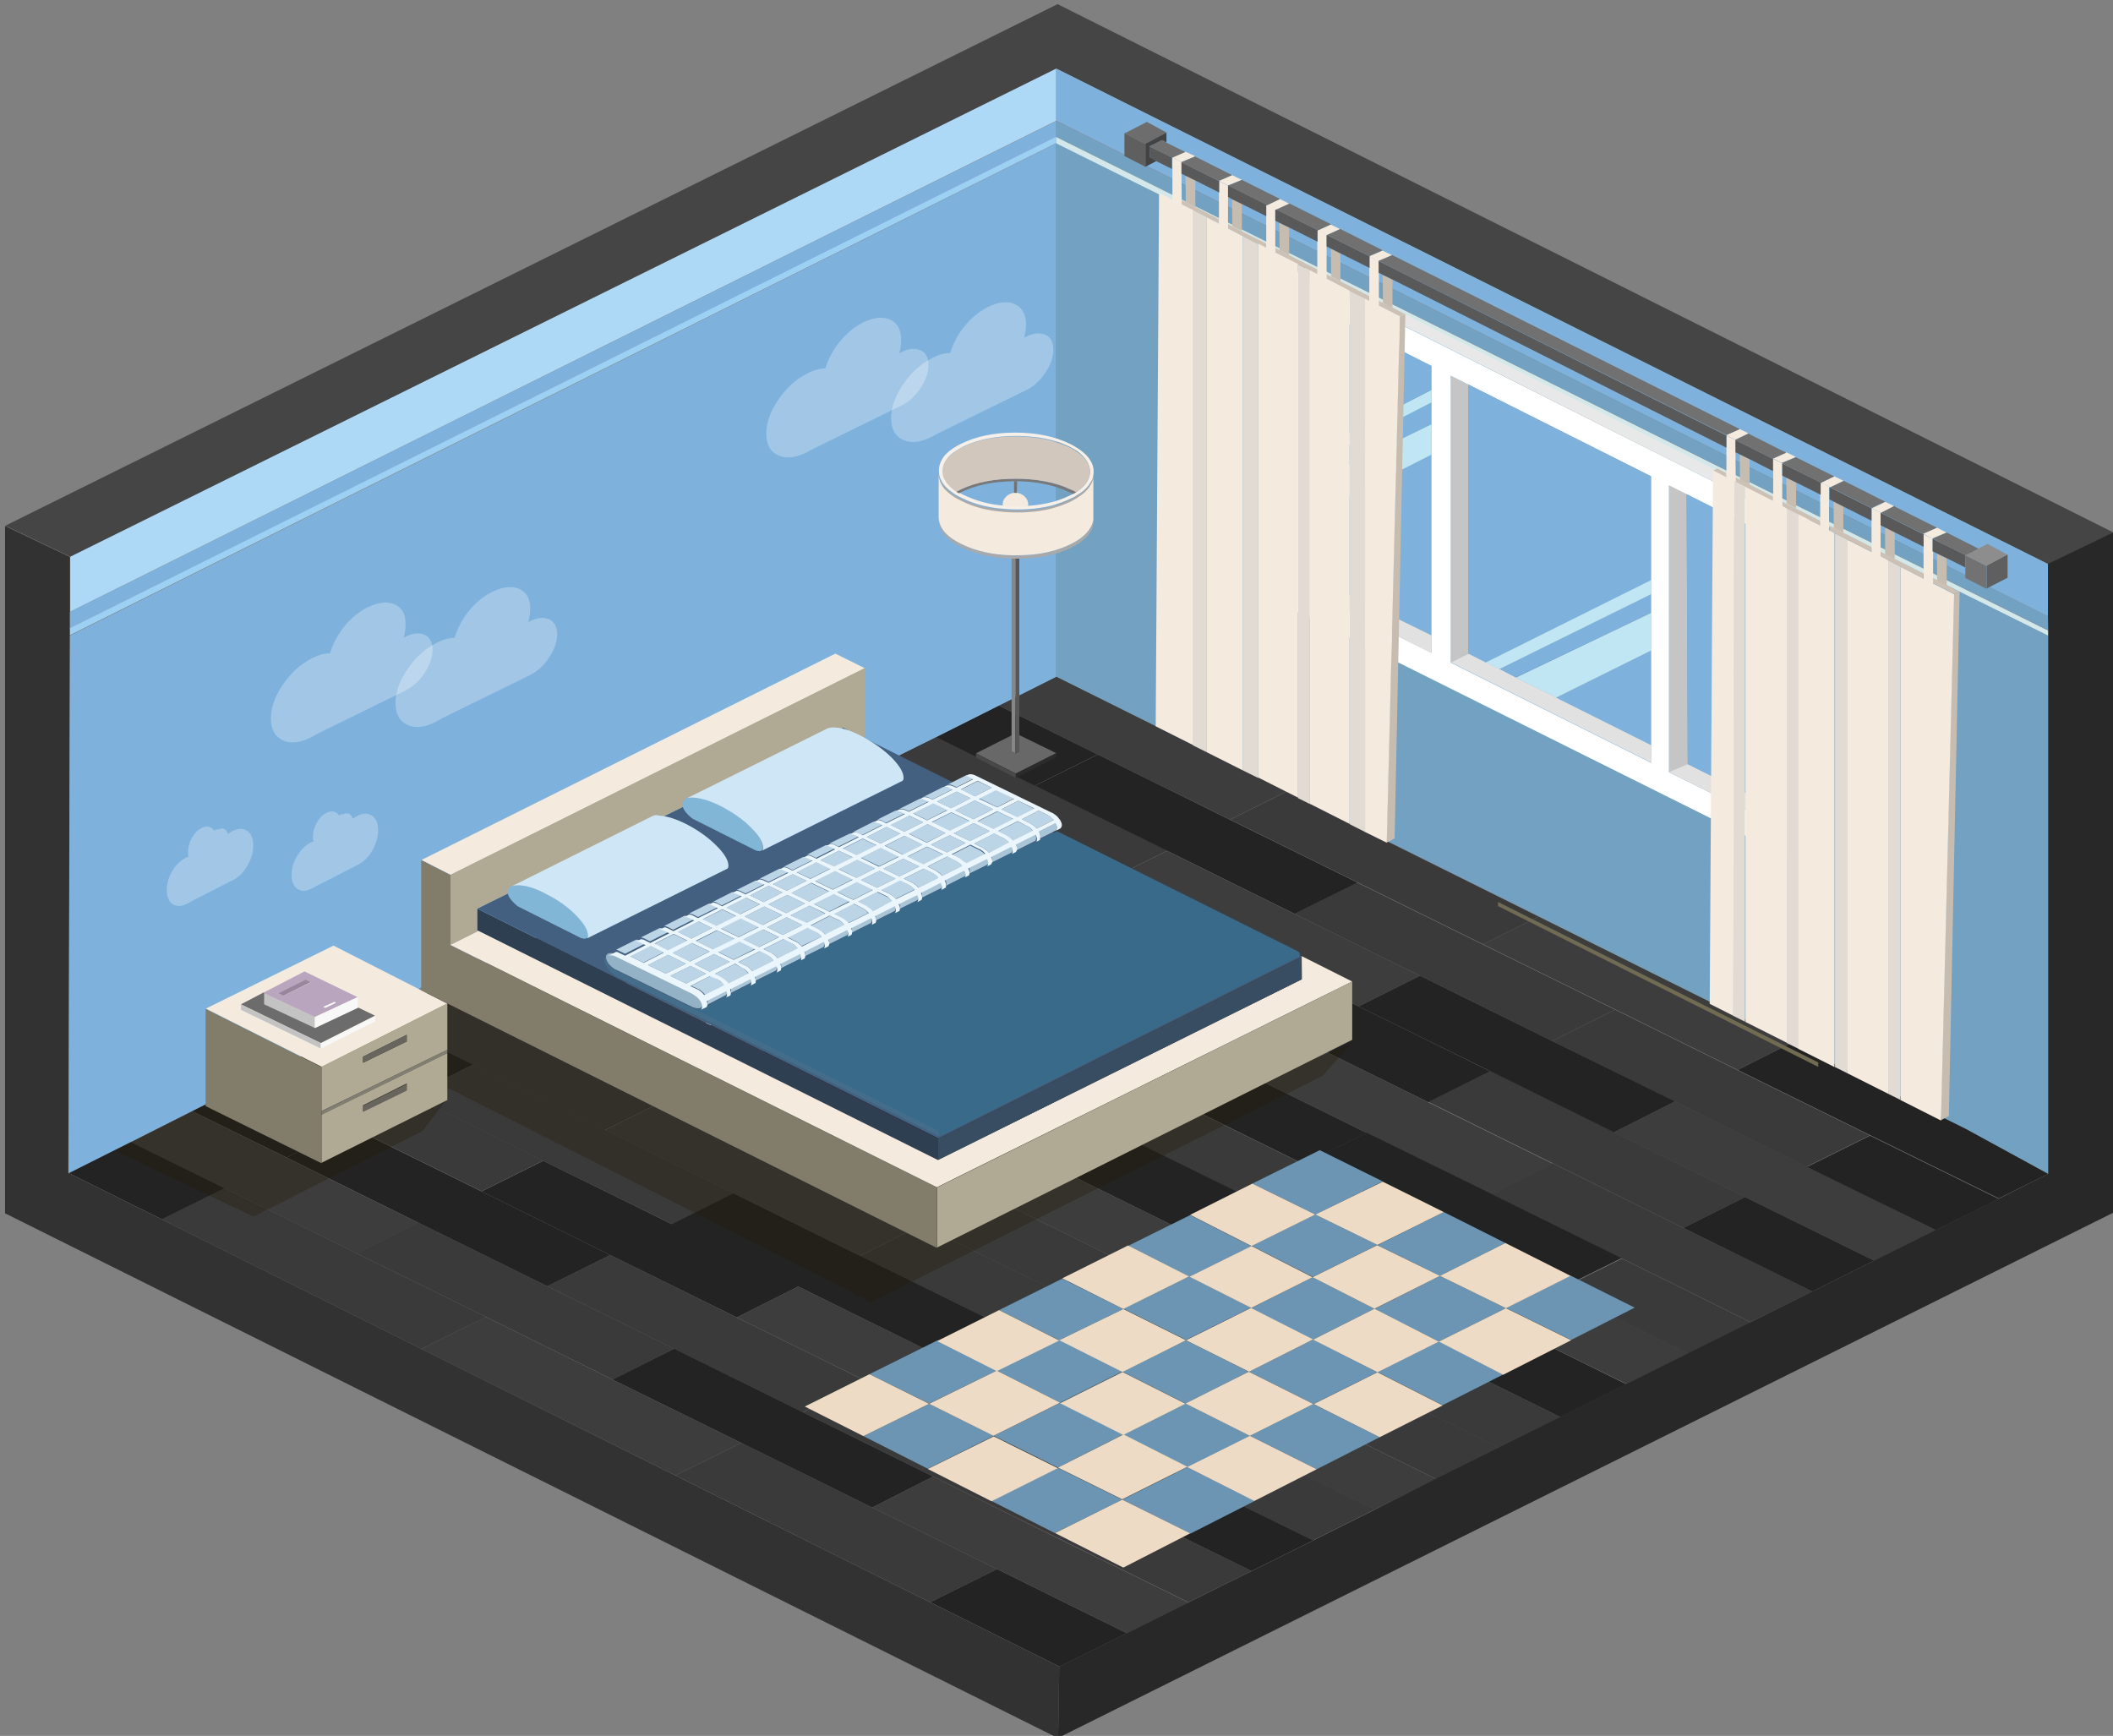 <?xml version="1.0" encoding="utf-8"?>
<!-- Generator: Adobe Illustrator 24.2.0, SVG Export Plug-In . SVG Version: 6.00 Build 0)  -->
<svg version="1.1" id="Layer_1" xmlns="http://www.w3.org/2000/svg" xmlns:xlink="http://www.w3.org/1999/xlink" x="0px" y="0px"
	 viewBox="0 0 113.2 93" enable-background="new 0 0 113.2 93" xml:space="preserve">
<rect x="0" y="0" width="113.2" height="93" fill="#808080" stroke="none"/>
<g transform="matrix( 0.148, 0, 0, 0.148, 212.45,170.2) ">
	<g transform="matrix( 1, 0, 0, 1, 971.65,175.2) ">
		<g>
			<g id="house_0_Layer58_0_MEMBER_0_MEMBER_0_FILL">
				<path fill="#3A3A3A" d="M-1931.9-767.6l22.4-11.2l-46.9-23.1l-22.4,11.2L-1931.9-767.6 M-1842.2-812.2l-46.8-23.1l-46.6-22.9
					l-22.1,11.2l46.4,22.9l46.9,23.1L-1842.2-812.2 M-2046.7-802.2l-47-23.1l-22.8,11.3l47.2,23.3l45.4,22.4l22.8-11.3
					L-2046.7-802.2 M-2073.6-881.8l-22.2,11.2l46.9,23.1l46.5,22.9l22.1-11.2l-46.3-22.9L-2073.6-881.8 M-2028.2-949.7l22.8-11.3
					l-46.3-22.8l-47.9-23.6l-22.8,11.3l47.9,23.6L-2028.2-949.7 M-1957.5-892.7l45.6,22.5l22.1-11.2l-45.4-22.3l-47.4-23.4l-22.2,11
					L-1957.5-892.7 M-2209-859.6l-46.7-23l-22.3,11.1l46.8,23l45.9,22.7l22.2-11.2L-2209-859.6 M-2232.8-894l22.3-11.1l-47.8-23.6
					l-34.4-17l-22.2,11.2l34.3,16.9L-2232.8-894 M-2213.7-950.8l-34.7-17.1l-22.2,11.2l34.6,17l47.8,23.6l22.3-11.1L-2213.7-950.8
					 M-1941.3-1038.7l-20.5,10.2l46.1,22.7l45.4,22.4l20.1-10L-1941.3-1038.7 M-2054.8-1029.7l-22.4,11.2l47.9,23.6l46.2,22.8
					l22.4-11.2l-46.1-22.8L-2054.8-1029.7 M-1751-857.7l-46.8-23l-47.3-23.4l-22.1,11.2l47.1,23.2l46.7,23.1L-1751-857.7
					 M-1800.8-926.4l47.7,23.5l22.8-11.3l-47.9-23.6l-44.3-21.9l-22.8,11.3L-1800.8-926.4z"/>
				<path fill="#3A3A3A" d="M-1887.2-789.8l22.8-11.3l-46.9-23.1l-22.8,11.3L-1887.2-789.8 M-2023.9-768.3l47,23.1l22.8-11.3
					l-47-23.1L-2023.9-768.3 M-2024.6-813.3l45.8,22.6l22.4-11.1l-46-22.7l-46.5-22.9l-22.4,11.2L-2024.6-813.3 M-2050.8-893.1
					l-45.7-22.5l-22.8,11.3l45.7,22.5l47,23.2l22.9-11.3L-2050.8-893.1 M-2096.8-961.5l46.3,22.9l45.6,22.5l22.2-11.2l-45.5-22.4
					l-46.3-22.9L-2096.8-961.5 M-1911.9-870.3l-45.6-22.5l-23.9,11.9l45.8,22.7l46.6,22.9l23.9-11.9L-1911.9-870.3 M-1959.8-938.6
					l22.2-11.2l-45.5-22.4l-46.2-22.8l-22.3,11.1l46.3,22.8L-1959.8-938.6 M-1845.3-948.4l22.8-11.3l-47.9-23.6l-45.4-22.4
					l-22.8,11.3l45.5,22.4L-1845.3-948.4 M-2138.8-802.9l-23.8,11.8l92.2,45.9l24.2-12l-45.2-22.3L-2138.8-802.9 M-2278-871.5
					l-47.8-23.6l-22.8,11.3l94,46.9l23.4-11.6L-2278-871.5 M-2186.2-870.9l-22.8,11.3l45.8,22.6l46.6,23l22.8-11.3l-46.7-23
					L-2186.2-870.9 M-2258.3-928.6l47.8,23.6l46.6,22.9l22.4-11.2l-46.6-22.9l-47.8-23.6L-2258.3-928.6 M-2143-938.6l22.3-11.1
					l-47.8-23.6l-34.9-17.2l-22.2,11.2l34.8,17.1L-2143-938.6 M-2090.4-1047.3l35.6,17.5l47.9,23.6l22.3-11.1l-47.9-23.6l-35.7-17.6
					L-2090.4-1047.3 M-1796.1-835.2l22.8-11.3l-46.7-23.1l-22.8,11.3L-1796.1-835.2 M-1797.8-880.7l22.4-11.2l-47.5-23.5l-44.7-22.1
					l-22.4,11.2l45,22.2L-1797.8-880.7z"/>
				<path fill="#232323" d="M-1865.1-847.2l-23.9,11.9l46.8,23.1l23.8-11.9L-1865.1-847.2 M-2046.2-757.2l-24.2,12l46.8,23.3
					l24.4-12.1L-2046.2-757.2 M-1978.8-790.7l-45.8-22.6l-22.1,11.2l45.6,22.5l47,23.1l22.3-11.1L-1978.8-790.7 M-2028.6-904.3
					l47.2,23.3l23.9-11.9l-47.3-23.3l-45.6-22.5l-23.8,11.9L-2028.6-904.3 M-2003.7-869.9l-22.9,11.3l46.3,22.9l46.2,22.8l22.8-11.3
					l-46.4-22.9L-2003.7-869.9 M-1935.2-903.8l22.8-11.3l-47.4-23.4l-45.6-22.5l-22.8,11.3l45.6,22.5L-1935.2-903.8 M-1915.3-960.9
					l-45.5-22.4l-22.4,11.2l45.5,22.4l47.6,23.5l22.4-11.2L-1915.3-960.9 M-2163.1-837l-22.3,11.2l46.6,22.9l47.4,23.4l22.1-11.2
					l-47.2-23.3L-2163.1-837 M-2303.4-906.2l22.8-11.3l-34.3-16.9l-22.7,11.4L-2303.4-906.2 M-2359.8-911.9l-22.5,11.3l33.8,16.8
					l22.8-11.3L-2359.8-911.9 M-2258.3-928.6l22.4-11.2l-34.6-17l-22.2,11.2L-2258.3-928.6 M-2210.5-905l-22.3,11.1l46.6,23
					l45.8,22.6l22.2-11.2l46.8,23.1l22.4-11.2l-46.9-23.1l-45.7-22.6l-22.4,11.2L-2210.5-905 M-2190.8-962.1l-22.8,11.3l47.8,23.6
					l46.5,22.9l22.8-11.3l-46.5-22.9L-2190.8-962.1 M-2168.5-973.2l23.9-11.9l-35.1-17.3l-23.7,12L-2168.5-973.2 M-2134.8-1024.9
					l-22.7,11.4l35.2,17.4l22.8-11.3L-2134.8-1024.9 M-2009.7-1052.1l-22.8,11.3l47.9,23.6l46.1,22.8l22.8-11.3l-46.1-22.7
					L-2009.7-1052.1 M-2112.7-1036.1l35.4,17.5l22.4-11.2l-35.6-17.5L-2112.7-1036.1 M-1797.8-880.7l46.7,23l22.4-11.2l-46.7-23
					L-1797.8-880.7 M-1758.5-947.8l-19.6,9.9l47.9,23.6l46.6,22.9l17.9-8.9l-29.9-16.4L-1758.5-947.8z"/>
				<path fill="#3D3D3D" d="M-2069.3-790.7l-22.1,11.2l45.2,22.3l47,23.2l22.3-11.1l-47-23.1L-2069.3-790.7 M-1980.4-835.7
					l-22.1,11.2l46,22.7l46.9,23.1l22.3-11.1l-46.9-23.1L-1980.4-835.7 M-1981.4-881l-47.2-23.3l-22.2,11.2l47.1,23.2l46.1,22.7
					l22.1-11.2L-1981.4-881 M-1960.8-983.3l45.5,22.4l22.2-11.1l-45.5-22.4l-46.1-22.8l-22.3,11.1L-1960.8-983.3 M-1937.6-949.7
					l-22.2,11.2l47.5,23.5l45.2,22.3l22.1-11.2l-45-22.2L-1937.6-949.7 M-2118.2-859.5l-22.2,11.2l46.7,23l47,23.1l22.1-11.2
					l-46.7-23L-2118.2-859.5 M-2162.6-791.1l23.8-11.8l-46.6-22.9l-45.9-22.7l-23.3,11.6L-2162.6-791.1 M-2337.6-923l-22.2,11.2
					l34.1,16.8l47.8,23.6l22.3-11.1l-47.8-23.6L-2337.6-923 M-2119.3-904.3l-46.5-22.9l-22.3,11.1l46.6,22.9l45.7,22.6l22.2-11.2
					L-2119.3-904.3 M-2213.7-950.8l22.8-11.3l-34.8-17.1l-22.7,11.4L-2213.7-950.8 M-2168.5-973.2l47.8,23.6l46.4,22.9l23.8-11.9
					l-46.3-22.9l-47.9-23.6L-2168.5-973.2 M-2045.6-1069.8l35.8,17.7l47.9,23.6l20.5-10.2l-83.4-41.6L-2045.6-1069.8
					 M-2077.2-1018.6l-35.5-17.5l-22.1,11.2l35.3,17.5l47.9,23.6l22.3-11.1L-2077.2-1018.6 M-1818.3-824.2l22.3-11.1l-46.8-23.1
					l-47-23.1l-22.1,11.2l46.8,23.1L-1818.3-824.2 M-1753-903l-47.8-23.5l-22.1,11.2l47.5,23.5l46.7,23l22.3-11.1L-1753-903
					 M-1778.1-937.9l19.6-9.9l-91.7-45.6l-20.1,10l47.9,23.6L-1778.1-937.9z"/>
				<path fill="#232323" d="M-1912.4-915.2l-22.8,11.3l45.4,22.3l46.9,23.1l22.8-11.3l-47.1-23.2L-1912.4-915.2 M-1845.3-948.4
					l-47.8-23.6l-22.2,11.1l47.7,23.5l44.7,22.1l22.1-11.2L-1845.3-948.4 M-2255.7-882.6l46.7,23l22.8-11.3l-46.6-23l-47.8-23.6
					l-22.8,11.3L-2255.7-882.6 M-2179.7-1002.3l35.1,17.3l47.9,23.6l22.3-11.1l-47.9-23.6l-35.2-17.4L-2179.7-1002.3 M-2120.7-949.6
					l-22.3,11.1l46.5,22.9l45.7,22.5l22.2-11.2l-45.7-22.5L-2120.7-949.6 M-2045.6-1069.8l-22.7,11.4l35.7,17.6l22.8-11.3
					L-2045.6-1069.8 M-1706.4-879.9l22.8-11.3l-46.6-22.9l-22.8,11.3L-1706.4-879.9z"/>
				<path fill="#323232" d="M-2381.8-1095.2v-2.5v-6v-19.9l-23.5-11.2V-886l381.2,190v-0.1l0.4-25.8l-46.8-23.3l-92.2-45.9
					l-91.9-45.8l-94-46.9l-33.8-16.8L-2381.8-1095.2z"/>
				<path fill="#7EB2DD" d="M-2068.2-1058.4l22.7-11.4l20.7-10.4v-193.1l-357,178.2l-0.5,194.6l22.5-11.3l22.2-11.2l22.7-11.4
					l22.2-11.2l22.3-11.2l22.2-11.2l22.7-11.4l22.2-11.2l23.7-12l22.2-11.2l22.7-11.4l22.2-11.2l22.3-11.2L-2068.2-1058.4
					 M-2024.8-1275.6v-5.8l-357,177.7v6L-2024.8-1275.6z"/>
				<path fill="#ADD9F7" d="M-2024.8-1281.5v-18.9l-356.9,176.7v19.9L-2024.8-1281.5z"/>
				<path fill="#9DD1F4" d="M-2024.8-1273.4v-2.3l-357,177.9v2.5L-2024.8-1273.4z"/>
				<path fill="#72A1C1" d="M-1758.5-947.8l62.9,31.2l29.9,16.3v-194.8l-359.1-178.3v193.1l83.6,41.5l91.1,45.3L-1758.5-947.8
					 M-1665.7-1097v-5.1l-359.1-179.3v5.8L-1665.7-1097z"/>
				<path fill="#454545" d="M-1665.7-1121l23.7-11.4l-382.3-191.3l-380.9,188.8l23.5,11.2l356.9-176.7L-1665.7-1121z"/>
				<path fill="#7EB2DD" d="M-1665.7-1102.1v-18.9l-359.1-179.4v18.9L-1665.7-1102.1z"/>
				<path fill="#D3E8EA" d="M-1665.7-1095.1v-1.8l-359.1-178.7v2.3L-1665.7-1095.1z"/>
				<path fill="#282828" d="M-1665.7-1097v1.8v194.9l-17.9,9l-22.8,11.3l-22.3,11.1l-22.4,11.2l-22.3,11.1l-22.8,11.3l-22.3,11.1
					l-23.8,11.9l-22.3,11.1l-22.8,11.3l-22.1,11.2l-22.4,11.2l-22.3,11.1l-22.8,11.3l-22.3,11.1l-24.4,12.1l-0.4,25.8l382.9-190.6
					l-0.9-245.8l-23.7,11.4v18.9L-1665.7-1097L-1665.7-1097z"/>
			</g>
		</g>
	</g>
	<g transform="matrix( 1, 0, 0, 1, 1371.3,-648.4) ">
		<g>
			<g id="house_0_Layer11_0_MEMBER_0_FILL">
				<path fill="#261A04" fill-opacity="0.31" d="M-2645.6-102.9l0.5-0.3l-41.5-21.7l-78.6,39.8l50.2,23.9l61.2-31L-2645.6-102.9
					 M-2328-112.2l10.3-11.5h-0.5l-127.9,53.4l-185.2-85.9l-53.5,28.1l193.4,97.8L-2328-112.2"/>
			</g>
		</g>
	</g>
	<g transform="matrix( 1, 0, 0, 1, 934.35,568.25) ">
		<g>
			<g id="house_0_Layer8_0_MEMBER_0_MEMBER_0_FILL">
				<path fill="#6B95B2" d="M-1915.7-1174.9l-24.3-12.3l-23.6,11.8l24.7,12.3L-1915.7-1174.9 M-1917.4-1198.5l24.2,12.1l22.8-11.6
					l-24-12L-1917.4-1198.5 M-1940.6-1210.2l-22.5,11.3l23.1,11.7l22.7-11.3L-1940.6-1210.2 M-1940.5-1233.1l-23,11.4l22.8,11.5
					l22.9-11.5L-1940.5-1233.1 M-1963.2-1244.5l22.7,11.3l23.5-11.7l-22.4-11.3L-1963.2-1244.5 M-1894.5-1233.4l-23.3,11.7
					l23.4,11.7l23.1-11.5L-1894.5-1233.4 M-1917-1244.7l22.5,11.4l22.2-11.2l-22.4-11.4L-1917-1244.7 M-1825.7-1220.7l-23.3-12
					l-22.2,11.1l23.6,12L-1825.7-1220.7 M-1849-1232.6l24.3-12.1l-23.9-11.7l-23.7,12L-1849-1232.6 M-2008.2-1244l21.8,10.9
					l23.2-11.3l-22.1-11L-2008.2-1244 M-2009-1222.1l22.9,11.6l22.6-11.3l-22.9-11.5L-2009-1222.1 M-1986-1210.5l-24.1,12l23.2,11.5
					l23.7-12L-1986-1210.5 M-1963.6-1175.4l-23.3-11.5l-24,12l22.9,11.6L-1963.6-1175.4 M-2010.1-1198.5l-23.4-11.6l-23.8,11.7
					l23.3,11.8L-2010.1-1198.5 M-2009-1222.1l-21.6-10.9l-24.5,12.2l21.6,10.6L-2009-1222.1 M-1848.6-1256.4l23.7-11.9l-22.3-11.2
					l-24,12L-1848.6-1256.4 M-1893.7-1278.6l-23.1,11.3l22.2,11.3l23.4-11.6L-1893.7-1278.6 M-1916.5-1289.8l22.8,11.2l24.4-12
					l-22.8-11.3L-1916.5-1289.8 M-1961.4-1267.3l22.1,11.2l22.5-11l-22.2-11.3L-1961.4-1267.3 M-1801.1-1233.2l23-11.7l-23.2-11.6
					l-23.4,11.7L-1801.1-1233.2z"/>
				<path fill="#EDDBC5" d="M-1917.4-1198.5l23-11.5l-23.4-11.7l-22.9,11.5L-1917.4-1198.5 M-1893.2-1186.4l-24.2-12.1l-22.7,11.3
					l24.3,12.3L-1893.2-1186.4 M-1963.2-1198.8l22.5-11.3l-22.8-11.5l-22.6,11.3L-1963.2-1198.8 M-1940.5-1233.1l-22.7-11.3
					l-23.2,11.3l22.9,11.5L-1940.5-1233.1 M-1894.5-1233.4l-22.5-11.4l-23.5,11.7l22.8,11.4L-1894.5-1233.4 M-1871.2-1221.5
					l22.2-11.1l-23.3-11.9l-22.2,11.2L-1871.2-1221.5 M-1870.4-1198l22.8-11.5l-23.6-12l-23.1,11.5L-1870.4-1198 M-1824.7-1244.7
					l-24.3,12.1l23.3,12l24.6-12.5L-1824.7-1244.7 M-1963.6-1175.4l-24.3,12.1l24.7,12.5l24.2-12.4L-1963.6-1175.4 M-2078.5-1209.1
					l21.2,10.7l23.8-11.7l-21.6-10.7L-2078.5-1209.1 M-1986.9-1187l23.3,11.5l23.6-11.8l-23.1-11.7L-1986.9-1187 M-2034-1186.5
					l23.1,11.7l24-12l-23.2-11.5L-2034-1186.5 M-2033.5-1210.1l23.3,11.6l24.1-12l-22.9-11.6L-2033.5-1210.1 M-2008.2-1244
					l-22.4,11.2l21.6,10.9l22.6-11.1L-2008.2-1244 M-1848.6-1256.4l-22.7-11.1l-23.4,11.6l22.4,11.4L-1848.6-1256.4 M-1847.2-1279.5
					l-22.1-11l-24.4,11.9l22.5,11L-1847.2-1279.5 M-1824.9-1268.3l-23.7,11.9l23.9,11.7l23.4-11.7L-1824.9-1268.3 M-1894.7-1255.9
					l-22.1-11.3l-22.5,11.1l22.4,11.3L-1894.7-1255.9 M-1893.7-1278.6l-22.8-11.2l-22.5,11.3l22.2,11.3L-1893.7-1278.6
					 M-1939.4-1256.2l-22.1-11.2l-23.8,11.9l22.1,11.1L-1939.4-1256.2z"/>
			</g>
		</g>
	</g>
	<g transform="matrix( 1, 0, 0, 1, 945.55,558.8) ">
		<g>
			<g id="house_0_Layer7_0_MEMBER_0_MEMBER_0_FILL">
				<path fill="#827C6A" d="M-2264.6-1306.4v-16.1l-42-21.1v35.2l42,20.7v-17.4V-1306.4z"/>
				<path fill="#F4EADE" d="M-2260.3-1366.5l-46.2,22.8l42,21.1l45.4-22.9L-2260.3-1366.5z"/>
				<path fill="#817E74" d="M-2219.1-1327.6v-1.2l-45.5,22.3v1.2L-2219.1-1327.6z"/>
				<path fill="#B0A994" d="M-2219.1-1310.6v-17l-45.5,22.3v17.4L-2219.1-1310.6 M-2233.8-1316.6v2.4l-15.8,7.7v-2.2L-2233.8-1316.6
					 M-2219.1-1328.8v-16.8l-45.5,22.9v16.1L-2219.1-1328.8 M-2233.8-1334.2v2.4l-15.8,7.7v-2.2L-2233.8-1334.2z"/>
				<path fill="#67655D" d="M-2233.8-1314v-2.4l-15.8,7.9v2.2L-2233.8-1314 M-2233.8-1331.8v-2.4l-15.8,7.9v2.2L-2233.8-1331.8z"/>
			</g>
		</g>
	</g>
	<g transform="matrix( 1, 0, 0, 1, 1086,557.1) ">
		<g>
			<g id="house_0_Layer6_0_MEMBER_0_MEMBER_0_FILL">
				<path fill="#C3C3C3" d="M-2290.3-1353.2v4.1l18.4,8.6l0,0v-4.1L-2290.3-1353.2 M-2269.7-1333.2v-1.9l-28.9-14v1.9
					L-2269.7-1333.2z"/>
				<path fill="#BAA5BF" d="M-2290.3-1353.4v0.3l18.4,8.6l15.5-7.2l-19.3-9.3L-2290.3-1353.4 M-2264.8-1349.9l0.5,0.3l-3.8,1.8
					l-0.7-0.3L-2264.8-1349.9 M-2283.3-1352.3l-1.9-0.9l10-4.8l1.8,0.9L-2283.3-1352.3z"/>
				<path fill="#99859E" d="M-2285.2-1353.2l1.9,0.9l9.9-4.9l-1.8-0.9L-2285.2-1353.2z"/>
				<path fill="#FFFFFF" d="M-2264.3-1349.8l-0.5-0.2l-4,1.8l0.7,0.3L-2264.3-1349.8z"/>
				<path fill="#F8F8F8" d="M-2269.7-1335.1v1.9l19.7-9.9v-1.8h-0.1L-2269.7-1335.1L-2269.7-1335.1 M-2256.4-1347.9v-3.9l-15.5,7.2
					v4.1L-2256.4-1347.9z"/>
				<path fill="#6C6C6C" d="M-2256.1-1347.9l-0.2,0.1l-15.5,7.3l0,0l0,0l-18.4-8.6v-4.1l-0.2-0.2l-8.1,4.3l0,0l28.9,14l0,0l19.6-9.9
					L-2256.1-1347.9z"/>
			</g>
		</g>
	</g>
	<g transform="matrix( 1, 0, 0, 1, 1086,557.1) ">
		<g>
			<g id="house_0_Layer6_0_MEMBER_0_MEMBER_1_FILL">
				<path fill="#C3C3C3" d="M-2290.3-1353.2v4.1l18.4,8.6l0,0v-4.1L-2290.3-1353.2 M-2269.7-1333.2v-1.9l-28.9-14v1.9
					L-2269.7-1333.2z"/>
				<path fill="#BAA5BF" d="M-2290.3-1353.4v0.3l18.4,8.6l15.5-7.2l-19.3-9.3L-2290.3-1353.4 M-2264.8-1349.9l0.5,0.3l-3.8,1.8
					l-0.7-0.3L-2264.8-1349.9 M-2283.3-1352.3l-1.9-0.9l10-4.8l1.8,0.9L-2283.3-1352.3z"/>
				<path fill="#99859E" d="M-2285.2-1353.2l1.9,0.9l9.9-4.9l-1.8-0.9L-2285.2-1353.2z"/>
				<path fill="#FFFFFF" d="M-2264.3-1349.8l-0.5-0.2l-4,1.8l0.7,0.3L-2264.3-1349.8z"/>
				<path fill="#F8F8F8" d="M-2269.7-1335.1v1.9l19.7-9.9v-1.8h-0.1L-2269.7-1335.1L-2269.7-1335.1 M-2256.4-1347.9v-3.9l-15.5,7.2
					v4.1L-2256.4-1347.9z"/>
				<path fill="#6C6C6C" d="M-2256.1-1347.9l-0.2,0.1l-15.5,7.3l0,0l0,0l-18.4-8.6v-4.1l-0.2-0.2l-8.1,4.3l0,0l28.9,14l0,0l19.6-9.9
					L-2256.1-1347.9z"/>
			</g>
		</g>
	</g>
	<g transform="matrix( 1, 0, 0, 1, 1086,557.1) ">
		<g>
			<g id="house_0_Layer6_0_MEMBER_0_MEMBER_2_FILL">
				<path fill="#C3C3C3" d="M-2290.3-1353.2v4.1l18.4,8.6l0,0v-4.1L-2290.3-1353.2 M-2269.7-1333.2v-1.9l-28.9-14v1.9
					L-2269.7-1333.2z"/>
				<path fill="#BAA5BF" d="M-2290.3-1353.4v0.3l18.4,8.6l15.5-7.2l-19.3-9.3L-2290.3-1353.4 M-2264.8-1349.9l0.5,0.3l-3.8,1.8
					l-0.7-0.3L-2264.8-1349.9 M-2283.3-1352.3l-1.9-0.9l10-4.8l1.8,0.9L-2283.3-1352.3z"/>
				<path fill="#99859E" d="M-2285.2-1353.2l1.9,0.9l9.9-4.9l-1.8-0.9L-2285.2-1353.2z"/>
				<path fill="#FFFFFF" d="M-2264.3-1349.8l-0.5-0.2l-4,1.8l0.7,0.3L-2264.3-1349.8z"/>
				<path fill="#F8F8F8" d="M-2269.7-1335.1v1.9l19.7-9.9v-1.8h-0.1L-2269.7-1335.1L-2269.7-1335.1 M-2256.4-1347.9v-3.9l-15.5,7.2
					v4.1L-2256.4-1347.9z"/>
				<path fill="#6C6C6C" d="M-2256.1-1347.9l-0.2,0.1l-15.5,7.3l0,0l0,0l-18.4-8.6v-4.1l-0.2-0.2l-8.1,4.3l0,0l28.9,14l0,0l19.6-9.9
					L-2256.1-1347.9z"/>
			</g>
		</g>
	</g>
	<g transform="matrix( 1, 0, 0, 1, 1086,557.1) ">
		<g>
			<g id="house_0_Layer6_0_MEMBER_0_MEMBER_3_FILL">
				<path fill="#C3C3C3" d="M-2290.3-1353.2v4.1l18.4,8.6l0,0v-4.1L-2290.3-1353.2 M-2269.7-1333.2v-1.9l-28.9-14v1.9
					L-2269.7-1333.2z"/>
				<path fill="#BAA5BF" d="M-2290.3-1353.4v0.3l18.4,8.6l15.5-7.2l-19.3-9.3L-2290.3-1353.4 M-2264.8-1349.9l0.5,0.3l-3.8,1.8
					l-0.7-0.3L-2264.8-1349.9 M-2283.3-1352.3l-1.9-0.9l10-4.8l1.8,0.9L-2283.3-1352.3z"/>
				<path fill="#99859E" d="M-2285.2-1353.2l1.9,0.9l9.9-4.9l-1.8-0.9L-2285.2-1353.2z"/>
				<path fill="#FFFFFF" d="M-2264.3-1349.8l-0.5-0.2l-4,1.8l0.7,0.3L-2264.3-1349.8z"/>
				<path fill="#F8F8F8" d="M-2269.7-1335.1v1.9l19.7-9.9v-1.8h-0.1L-2269.7-1335.1L-2269.7-1335.1 M-2256.4-1347.9v-3.9l-15.5,7.2
					v4.1L-2256.4-1347.9z"/>
				<path fill="#6C6C6C" d="M-2256.1-1347.9l-0.2,0.1l-15.5,7.3l0,0l0,0l-18.4-8.6v-4.1l-0.2-0.2l-8.1,4.3l0,0l28.9,14l0,0l19.6-9.9
					L-2256.1-1347.9z"/>
			</g>
		</g>
	</g>
	<g transform="matrix( 1, 0, 0, 1, 1086,557.1) ">
		<g>
			<g id="house_0_Layer6_0_MEMBER_0_MEMBER_4_FILL">
				<path fill="#C3C3C3" d="M-2290.3-1353.2v4.1l18.4,8.6l0,0v-4.1L-2290.3-1353.2 M-2269.7-1333.2v-1.9l-28.9-14v1.9
					L-2269.7-1333.2z"/>
				<path fill="#BAA5BF" d="M-2290.3-1353.4v0.3l18.4,8.6l15.5-7.2l-19.3-9.3L-2290.3-1353.4 M-2264.8-1349.9l0.5,0.3l-3.8,1.8
					l-0.7-0.3L-2264.8-1349.9 M-2283.3-1352.3l-1.9-0.9l10-4.8l1.8,0.9L-2283.3-1352.3z"/>
				<path fill="#99859E" d="M-2285.2-1353.2l1.9,0.9l9.9-4.9l-1.8-0.9L-2285.2-1353.2z"/>
				<path fill="#FFFFFF" d="M-2264.3-1349.8l-0.5-0.2l-4,1.8l0.7,0.3L-2264.3-1349.8z"/>
				<path fill="#F8F8F8" d="M-2269.7-1335.1v1.9l19.7-9.9v-1.8h-0.1L-2269.7-1335.1L-2269.7-1335.1 M-2256.4-1347.9v-3.9l-15.5,7.2
					v4.1L-2256.4-1347.9z"/>
				<path fill="#6C6C6C" d="M-2256.1-1347.9l-0.2,0.1l-15.5,7.3l0,0l0,0l-18.4-8.6v-4.1l-0.2-0.2l-8.1,4.3l0,0l28.9,14l0,0l19.6-9.9
					L-2256.1-1347.9z"/>
			</g>
		</g>
	</g>
	<g transform="matrix( 1, 0, 0, 1, 935.55,564.25) ">
		<g>
			<g id="house_0_Layer6_0_MEMBER_0_MEMBER_5_FILL">
				<path fill="#C3C3C3" d="M-2275.5-1354.7v4.1l18.4,8.6l0,0v-4.1L-2275.5-1354.7 M-2254.9-1334.7v-1.9l-28.9-14v1.9
					L-2254.9-1334.7z"/>
				<path fill="#BAA5BF" d="M-2275.5-1355v0.3l18.4,8.6l15.5-7.2l-19.2-9.3L-2275.5-1355 M-2250-1351.5l0.5,0.3l-3.8,1.8l-0.7-0.3
					L-2250-1351.5 M-2268.5-1353.8l-1.9-0.9l10-4.8l1.8,0.9L-2268.5-1353.8z"/>
				<path fill="#99859E" d="M-2270.4-1354.7l1.9,0.9l9.9-4.9l-1.8-0.9L-2270.4-1354.7z"/>
				<path fill="#FFFFFF" d="M-2249.4-1351.3l-0.5-0.3l-4,1.8l0.7,0.3L-2249.4-1351.3z"/>
				<path fill="#F8F8F8" d="M-2254.9-1336.6v1.9l19.7-9.9v-1.8h-0.1L-2254.9-1336.6L-2254.9-1336.6 M-2241.5-1349.4v-3.9l-15.5,7.2
					v4.1L-2241.5-1349.4z"/>
				<path fill="#6C6C6C" d="M-2241.3-1349.5l-0.2,0.1l-15.5,7.3l0,0l0,0l-18.4-8.6v-4.1l-0.2-0.2l-8.2,4.3l0,0l28.9,14l0,0l19.6-9.9
					L-2241.3-1349.5z"/>
			</g>
		</g>
	</g>
	<g transform="matrix( 1, 0, 0, 1, 940.4,570.7) ">
		<g>
			<g id="house_0_Layer5_0_MEMBER_0_MEMBER_0_FILL">
				<path fill="#2B2B2B" d="M-2008.2-1440.6v1.5l14.6-7.5v-1.5L-2008.2-1440.6z"/>
				<path fill="#494949" d="M-2022.6-1446.5l14.4,7.4v-1.5l-14.4-7.3V-1446.5z"/>
				<path fill="#686868" d="M-1993.6-1448.1L-1993.6-1448.1l-13.3-6.5v5.9l-1.4,0.7l-1.4-0.7v-5.8l-12.9,6.5l14.4,7.3
					L-1993.6-1448.1z"/>
				<path fill="#878787" d="M-2008.3-1518.6c-0.5,0-0.9,0-1.4,0v64.1v5.8l1.4,0.7v-7.2v-0.1V-1518.6z"/>
				<path fill="#575757" d="M-2006.9-1518.6c-0.3,0-0.5,0-0.8,0c-0.2,0-0.4,0-0.6,0v63.3h0.1l-0.1,0.1v7.2l1.4-0.7v-5.9V-1518.6z"/>
				<path fill="#A9A9A9" d="M-1980-1531.9c0-0.2,0-0.3,0-0.4c-0.6,3.3-3.3,6.2-8,8.6c-5.2,2.6-11.5,4-18.9,4.1c-0.3,0-0.5,0-0.8,0
					c-0.2,0-0.4,0-0.6,0c-0.5,0-0.9,0-1.4,0c-6.9-0.2-12.9-1.6-17.9-4c-5.4-2.7-8.2-5.8-8.4-9.6v0.4c0,0.1,0,0.3,0,0.4
					c0,0.1,0,0.2,0,0.3c0.2,3.8,3,7,8.4,9.6c5.1,2.4,11.1,3.8,17.9,4c0.5,0,0.9,0,1.4,0c0.2,0,0.4,0,0.6,0c0.3,0,0.5,0,0.8,0
					c7.4-0.1,13.7-1.4,18.9-4c4.8-2.4,7.4-5.2,7.9-8.6C-1980-1531.4-1980-1531.7-1980-1531.9 M-1980.1-1547.8v-0.9
					c-0.1,0.9-0.4,1.7-0.9,2.6c-0.8,1.6-2.2,3-4.2,4.4c-0.3,0.2-0.7,0.4-1,0.6c-0.6,0.3-1.2,0.7-1.8,1c-4.6,2.3-10,3.7-16.2,4
					c-1.1,0.1-2.3,0.1-3.6,0.1c-0.2,0-0.4,0-0.6,0c-1.4,0-2.7-0.1-4-0.2c-5.8-0.4-10.9-1.7-15.3-3.9c-0.8-0.4-1.6-0.8-2.3-1.2
					c-0.3-0.2-0.6-0.4-0.9-0.6c-2-1.4-3.4-2.9-4.3-4.5c-0.6-1.1-0.9-2.3-0.9-3.4v0.8c0,0.1,0,0.1,0,0.2c0,1.2,0.3,2.4,0.9,3.4
					c0.8,1.4,2,2.7,3.6,4c0.5,0.4,1.1,0.8,1.6,1.1c0.7,0.4,1.4,0.8,2.3,1.2c4.4,2.2,9.5,3.5,15.3,3.9c1.3,0.1,2.6,0.2,4,0.2
					c0.2,0,0.4,0,0.6,0c1.2,0,2.4,0,3.6-0.1c6.2-0.3,11.6-1.7,16.2-4c0.7-0.3,1.3-0.6,1.8-1c0.6-0.3,1.1-0.7,1.6-1.1
					c1.6-1.2,2.8-2.5,3.6-3.9C-1980.5-1546.1-1980.2-1547-1980.1-1547.8z"/>
				<path fill="#F4EADE" d="M-1980.1-1547.8c-0.1,0.9-0.4,1.7-0.9,2.5c-0.8,1.4-1.9,2.7-3.6,3.9c-0.5,0.3-1.1,0.7-1.6,1.1
					c-0.6,0.3-1.2,0.7-1.8,1c-4.6,2.3-10,3.7-16.2,4c-1.1,0.1-2.3,0.1-3.6,0.1c-0.2,0-0.4,0-0.6,0c-1.4,0-2.7-0.1-4-0.2
					c-5.8-0.4-10.9-1.7-15.3-3.9c-0.8-0.4-1.6-0.8-2.3-1.2c-0.6-0.3-1.1-0.8-1.6-1.1c-1.7-1.2-2.9-2.5-3.6-4
					c-0.6-1.1-0.9-2.3-0.9-3.4v15.7c0.2,3.8,3,7,8.4,9.6c5.1,2.5,11.1,3.8,17.9,4c0.5,0,0.9,0,1.4,0c0.2,0,0.4,0,0.6,0
					c0.3,0,0.5,0,0.8,0c7.4-0.1,13.7-1.5,18.9-4.1c4.7-2.4,7.3-5.2,8-8.6c0-0.1,0-0.2,0-0.3l0,0c0-0.3,0-0.5,0-0.8
					c0-0.1,0-0.1,0-0.2C-1980.1-1533.6-1980.1-1547.8-1980.1-1547.8z"/>
				<path fill="#F7F0E8" d="M-1980.1-1548.8c0.1-0.4,0.1-0.9,0.1-1.3c0-1.2-0.3-2.4-0.9-3.4c-1.2-2.4-3.7-4.5-7.6-6.5
					c-5.5-2.7-12.2-4.1-19.9-4.1c-7.7,0-14.3,1.4-19.7,4.1c-3.6,1.8-6,3.8-7.1,6.2c-0.5,1-0.8,2.1-0.8,3.2c0,0.2,0,0.3,0,0.4v0.1
					c0,1.2,0.3,2.4,0.9,3.4c0.8,1.7,2.3,3.1,4.3,4.5c0.3,0.2,0.6,0.4,0.9,0.6c0.7,0.4,1.4,0.8,2.3,1.2c4.4,2.2,9.5,3.5,15.3,3.9
					c1.3,0.1,2.6,0.2,4,0.2c0.2,0,0.4,0,0.6,0c1.2,0,2.4,0,3.6-0.1c6.2-0.3,11.6-1.7,16.2-4c0.7-0.3,1.3-0.6,1.8-1
					c0.3-0.2,0.7-0.4,1-0.6c2-1.3,3.3-2.8,4.2-4.4C-1980.5-1547-1980.2-1547.8-1980.1-1548.8 M-1981.3-1550.1c0,1-0.2,1.9-0.6,2.8
					c-0.7,1.7-2.2,3.3-4.4,4.7c-0.3,0.2-0.7,0.4-1,0.6c-0.5,0.3-1,0.5-1.6,0.8c-4.1,2-9,3.2-14.6,3.6c-1.3,0.1-2.7,0.1-4.1,0.1l0,0
					c-0.2,0-0.4,0-0.6,0c-0.2,0-0.3,0-0.4,0c-1.4,0-2.8-0.1-4.1-0.2c-5.2-0.4-9.8-1.7-13.8-3.6c-0.8-0.3-1.4-0.7-2-1
					c-0.4-0.2-0.7-0.4-1-0.6c-2.2-1.5-3.7-3.1-4.5-4.9c-0.3-0.8-0.5-1.6-0.5-2.4c-0.1-2.8,1.5-5.3,4.8-7.4c0.8-0.5,1.7-1,2.8-1.6
					c5.1-2.4,11.4-3.7,18.8-3.7s13.7,1.2,19,3.7c1.2,0.6,2.3,1.2,3.2,1.8C-1983-1555.2-1981.4-1552.8-1981.3-1550.1z"/>
				<path fill="#F4EADE" d="M-2008.2-1542.3c-0.1,0-0.3,0-0.5,0c-1.1,0.1-2,0.5-2.8,1.2c-0.9,0.8-1.4,1.7-1.4,2.9c0,0.2,0,0.4,0,0.7
					c1.4,0.1,2.7,0.2,4.1,0.2c0.1,0,0.3,0,0.4,0c0.2,0,0.4,0,0.6,0l0,0c1.4,0,2.8,0,4.1-0.1c0-0.3,0-0.5,0-0.8
					c0-1.1-0.5-2.1-1.4-2.9c-0.8-0.7-1.7-1.1-2.7-1.2C-2007.9-1542.3-2008-1542.3-2008.2-1542.3z"/>
				<path fill="#727272" d="M-2007.7-1546.5c-0.2,0-0.5,0-0.7,0c-0.1,0-0.2,0-0.4,0v4.2c0.2,0,0.3,0,0.5,0c0.2,0,0.4,0,0.5,0
					L-2007.7-1546.5L-2007.7-1546.5z"/>
				<path fill="#787878" d="M-1986.3-1542.5c-0.7-0.4-1.4-0.8-2.3-1.1c-5.5-2.5-12.1-3.8-19.8-3.8c-7.7,0-14.2,1.2-19.6,3.8
					c-0.6,0.3-1.2,0.6-1.8,0.9c0.3,0.2,0.7,0.3,1,0.6c0.2-0.1,0.4-0.2,0.6-0.3c5.3-2.7,11.8-4,19.4-4.1c0.1,0,0.2,0,0.4,0
					c0.2,0,0.4,0,0.7,0c7.5,0.1,13.9,1.5,19.2,4.1c0.4,0.2,0.7,0.3,1.1,0.5C-1987-1542.1-1986.7-1542.3-1986.3-1542.5z"/>
				<path fill="#D1C7BD" d="M-1981.9-1547.2c0.4-0.9,0.6-1.8,0.6-2.8c-0.1-2.7-1.7-5.1-4.8-7.2c-0.9-0.7-2-1.3-3.2-1.8
					c-5.3-2.4-11.6-3.7-19-3.7s-13.7,1.2-18.8,3.7c-1.1,0.5-2,1-2.8,1.6c-3.3,2.2-4.9,4.6-4.8,7.4c0,0.9,0.2,1.7,0.5,2.4
					c0.8,1.7,2.2,3.4,4.5,4.9c0.6-0.3,1.2-0.6,1.8-0.9c5.4-2.5,11.9-3.8,19.6-3.8s14.3,1.2,19.8,3.8c0.8,0.3,1.6,0.7,2.3,1.1
					C-1984.1-1544-1982.6-1545.6-1981.9-1547.2z"/>
			</g>
		</g>
	</g>
	<g transform="matrix( 1, 0, 0, 1, 1371.3,-648.4) ">
		<g>
			<g id="house_0_Layer4_0_MEMBER_0_FILL">
				<path fill="#726B54" d="M-2264.5-175.1v1.5l115.9,58.2v-1.6L-2264.5-175.1z"/>
			</g>
		</g>
	</g>
	<g transform="matrix( 1, 0, 0, 1, -2521.7,866.6) ">
		<g>
			<g id="house_0_Layer1_0_MEMBER_0_MEMBER_0_FILL">
				<path fill="#827C6A" d="M1249.3-1674.5v-25.4l-10.6-5.4v47.2l186.6,93.2v-21.7v-0.2L1249.3-1674.5z"/>
				<path fill="#2E3F51" d="M1258.9-1687.7v7.9l0.5,0.3l166.4,83l0,0v-7.9L1258.9-1687.7z"/>
				<path fill="#F4EADE" d="M1399.3-1774.7l-10.7-5.3l-149.8,74.7l10.6,5.4L1399.3-1774.7 M1575.7-1661.3l-18.3-9.2v8.4l-131.7,65.4
					l0,0l0,0l-166.4-83l-0.5,0.3l-9.6,4.8l176,87.7l0.1,0.1L1575.7-1661.3z"/>
				<path fill="#436080" d="M1399.3-1749.3l-7.9-3.9l-132.4,65.5l166.9,83.2l131.6-65.9l-158-78.8l-0.1,0.1v-0.2H1399.3z"/>
				<path fill="#B0A994" d="M1391.4-1753.2l7.9,3.9v-25.5l-149.9,74.8v25.4l9.6-4.8v-0.4v-7.9L1391.4-1753.2 M1575.7-1640.2v-21.1
					l-150.2,74.5l-0.1,0.1v21.7L1575.7-1640.2z"/>
				<path fill="#384C62" d="M1557.4-1670.4L1557.4-1670.4l-131.6,65.8v7.9l131.7-65.4L1557.4-1670.4z"/>
			</g>
		</g>
	</g>
	<g transform="matrix( 1, 0, 0, 1, -2519.4,868.35) ">
		<g>
			<g id="house_0_Layer0_0_MEMBER_0_MEMBER_0_FILL">
				<path fill="#81B6D7" d="M1332.2-1729.1c-0.8,0.4-1.2,1.1-1.2,2.1c0,1.4,1.2,3.1,3.6,5l22.9,11.5c1.2,0.4,2,0.3,2.3-0.2
					c0.1-0.3,0.2-0.5,0.2-1c0-1.9-1.4-4.3-4.3-7.2c-2.8-2.8-6.2-5.3-10.3-7.5c-4-2.1-7.5-3.2-10.3-3.4c-1.2-0.1-2.1,0.1-2.8,0.3
					C1332.4-1729.2,1332.3-1729.1,1332.2-1729.1z"/>
				<path fill="#CEE6F5" d="M1386.2-1755c-1.1-0.1-2,0.1-2.7,0.3c-0.2,0.1-0.4,0.2-0.6,0.3l-50.5,25.1c0.7-0.3,1.6-0.4,2.8-0.3
					c2.8,0.2,6.2,1.3,10.3,3.4c4,2.2,7.5,4.6,10.3,7.5c2.9,2.9,4.3,5.2,4.3,7.2c0,0.4-0.1,0.8-0.2,1l50.3-25c0.2,0,0.3-0.1,0.4-0.2
					c0.3-0.3,0.4-0.6,0.4-1.1c0-1.9-1.4-4.3-4.2-7.2c-2.9-2.9-6.3-5.3-10.3-7.5C1392.5-1753.7,1389-1754.9,1386.2-1755z"/>
			</g>
		</g>
	</g>
	<g transform="matrix( 1, 0, 0, 1, -2519.4,868.35) ">
		<g>
			<g id="house_0_Layer0_0_MEMBER_0_MEMBER_1_FILL">
				<path fill="#81B6D7" d="M1292.5-1687c-2.9-2.9-6.3-5.3-10.3-7.5c-4-2.1-7.4-3.3-10.3-3.5c-1.2-0.1-2.1,0.1-2.8,0.4
					c-0.1,0-0.2,0.1-0.3,0.1c-0.8,0.4-1.1,1.1-1.1,2.2c0,1.3,1.2,3,3.6,5l22.9,11.5c1.2,0.4,2,0.3,2.3-0.2c0.2-0.3,0.2-0.5,0.2-1
					C1296.7-1681.7,1295.3-1684.1,1292.5-1687z"/>
				<path fill="#CEE6F5" d="M1320.2-1723c-0.2,0.1-0.4,0.2-0.6,0.3l-50.5,25.2c0.7-0.3,1.6-0.4,2.8-0.4c2.9,0.2,6.3,1.3,10.3,3.5
					c4,2.1,7.5,4.6,10.3,7.5c2.8,2.9,4.2,5.2,4.2,7.2c0,0.4-0.1,0.8-0.2,1l50.3-25c0.2,0,0.3-0.1,0.4-0.2c0.3-0.2,0.4-0.6,0.4-1.1
					c0-1.9-1.4-4.3-4.3-7.2c-2.8-2.8-6.2-5.3-10.3-7.5c-4-2.1-7.5-3.2-10.3-3.4C1321.7-1723.4,1320.8-1723.3,1320.2-1723z"/>
			</g>
		</g>
	</g>
	<g transform="matrix( 1, 0, 0, 1, -2520.1,867.65) ">
		<g>
			<g id="house_0_Layer0_0_MEMBER_0_MEMBER_2_FILL">
				<path fill="#A9C5D8" d="M1384.4-1677.9c0.2,0.4,0.3,0.8,0.3,1.2c0,0.3-0.1,0.7-0.3,1l7-3.5c0.1-0.3,0.2-0.5,0.2-0.9
					c0-0.4-0.1-0.8-0.3-1.2c-0.1-0.1-0.1-0.2-0.1-0.3l-6.9,3.5C1384.3-1678.1,1384.4-1678,1384.4-1677.9 M1383.1-1676
					c0-0.4-0.1-0.8-0.3-1.2c0-0.1-0.1-0.1-0.1-0.2l-7,3.6c0,0.1,0.1,0.2,0.1,0.3c0.2,0.4,0.2,0.8,0.2,1.2c0,0.3-0.1,0.6-0.2,0.9
					l6.9-3.4l0,0l0,0C1383-1675.3,1383.1-1675.6,1383.1-1676 M1400-1685.8c0-0.1-0.1-0.2-0.1-0.2l-7.3,3.7c0,0.1,0.1,0.1,0.1,0.2
					c0.2,0.4,0.3,0.9,0.3,1.2c0,0.4-0.1,0.7-0.3,1l7.3-3.7c0.1-0.3,0.2-0.5,0.2-0.9C1400.2-1684.9,1400.1-1685.3,1400-1685.8
					 M1408.5-1687.9c0.2-0.3,0.3-0.5,0.3-1s-0.1-0.9-0.3-1.3c0-0.1-0.1-0.1-0.1-0.2l-7.1,3.6c0,0.1,0.1,0.1,0.1,0.2
					c0.2,0.4,0.3,1,0.3,1.3s-0.1,0.6-0.2,0.9L1408.5-1687.9 M1409.9-1691c0,0.1,0.1,0.2,0.1,0.2c0.2,0.4,0.4,1,0.4,1.4
					c0,0.3-0.1,0.6-0.2,0.8l6.5-3.2c0.2-0.3,0.3-0.6,0.3-1c0-0.4-0.1-0.9-0.3-1.4l-0.1-0.1L1409.9-1691 M1425.4-1696.2
					c0.2-0.3,0.2-0.6,0.2-1c0-0.4-0.1-1-0.4-1.4c0-0.1,0-0.1,0-0.2l-7.2,3.7c0,0.1,0.1,0.1,0.1,0.2c0.2,0.4,0.3,1,0.3,1.3
					s-0.1,0.7-0.2,1L1425.4-1696.2 M1433.8-1702.9C1433.8-1703,1433.8-1703,1433.8-1702.9l-7.1,3.5c0,0.1,0.1,0.1,0.1,0.2
					c0.2,0.5,0.4,1,0.4,1.5c0,0.3-0.1,0.6-0.2,0.9l7.1-3.6c0.2-0.3,0.3-0.5,0.3-0.9C1434.3-1701.9,1434.1-1702.4,1433.8-1702.9
					 M1347.7-1659.5c0-0.1,0-0.1,0-0.2l-7.1,3.6v0.1c0.2,0.4,0.2,0.8,0.2,1.1c0,0.4-0.1,0.8-0.3,1l7-3.6l0,0l0,0
					c0.2-0.3,0.3-0.6,0.3-1C1347.9-1658.8,1347.9-1659.1,1347.7-1659.5 M1356.5-1663.9c0-0.1-0.1-0.1-0.1-0.2l-7.4,3.7v0.1
					c0,0.1,0.1,0.1,0.1,0.2c0.1,0.3,0.2,0.7,0.2,1c0,0.3-0.1,0.7-0.2,0.9l7.3-3.7c0.2-0.3,0.2-0.6,0.2-1
					C1356.7-1663.1,1356.7-1663.5,1356.5-1663.9 M1367.1-1669.4c0.1,0.1,0.1,0.2,0.1,0.3c0.1,0.1,0.1,0.3,0.1,0.4
					c0.1,0.3,0.1,0.4,0.1,0.7c0,0.3,0,0.5-0.1,0.7c0,0.1,0,0.1,0,0.2l7.2-3.6c0.1-0.3,0.2-0.5,0.2-0.8c0-0.4-0.1-0.8-0.3-1.2
					c0-0.1-0.1-0.2-0.1-0.3L1367.1-1669.4 M1365.7-1668.4c0-0.1-0.1-0.2-0.1-0.3l-7.8,3.9c0,0.1,0,0.1,0,0.2c0,0.1,0.1,0.1,0.1,0.2
					c0.1,0.4,0.2,0.8,0.2,1.1c0,0.3,0,0.5-0.1,0.7l7.6-3.8c0.1-0.3,0.2-0.5,0.2-0.9C1366-1667.7,1365.9-1668,1365.7-1668.4
					 M1442.4-1705.7c0-0.4-0.1-1-0.4-1.6l-6.8,3.4c0,0.1,0.1,0.1,0.1,0.2c0.2,0.5,0.4,1,0.4,1.5c0,0.3-0.1,0.6-0.2,0.8l6.5-3.2
					l0.1-0.1C1442.3-1705,1442.4-1705.2,1442.4-1705.7 M1450.8-1709c0.2-0.3,0.3-0.6,0.3-1c0-0.5-0.2-1-0.5-1.6l-7.3,3.7
					c0.3,0.5,0.4,1,0.4,1.6c0,0.4-0.1,0.8-0.4,1l-0.1,0.1L1450.8-1709L1450.8-1709 M1452.1-1712.3c0.3,0.5,0.5,1,0.5,1.6
					c0,0.4-0.1,0.8-0.4,1l-0.1,0.1l7.3-3.7c0.2-0.3,0.3-0.6,0.3-1c0-0.5-0.1-1-0.5-1.6L1452.1-1712.3 M1460.7-1716.6
					c0.3,0.5,0.5,1,0.5,1.6c0,0.4-0.1,0.8-0.4,1l6-3v-0.1l0.1-0.1l0,0c0.2-0.3,0.3-0.6,0.3-1s-0.1-0.7-0.2-1.1l-0.1-0.1
					c0-0.1-0.1-0.3-0.2-0.4L1460.7-1716.6z"/>
				
					<linearGradient id="SVGID_1_" gradientUnits="userSpaceOnUse" x1="106681.719" y1="42348.949" x2="106732.094" y2="42436.188" gradientTransform="matrix(2.196226e-02 0 0 2.196226e-02 -924.265 -2638.046)">
					<stop  offset="7.843140e-03" style="stop-color:#6D99B6"/>
					<stop  offset="0.165" style="stop-color:#84B1CE"/>
					<stop  offset="0.941" style="stop-color:#81ADC9"/>
					<stop  offset="1" style="stop-color:#396A8A"/>
				</linearGradient>
				<path fill="url(#SVGID_1_)" d="M1335.4-1652.9L1335.4-1652.9l-1.6-0.8L1335.4-1652.9 M1452.1-1709.6l-1.4,0.7l-7.4,3.7l-1.4,0.7
					l-6.5,3.2l-1.5,0.8l-7.1,3.6l-1.5,0.8l-7.2,3.6l-1.5,0.8l-6.5,3.2l-1.6,0.8l-7.1,3.6l-1.4,0.7l-7.3,3.7l-1.3,0.6l-7,3.5
					l-1.6,0.8l-6.9,3.4l-1.4,0.7l-7.2,3.6l-1.5,0.8l-7.6,3.8l-1.7,0.9l-7.3,3.7l-1.5,0.7l0,0l0,0l-7,3.6l-2.1,1
					c-0.1,0.1-0.3,0.2-0.4,0.2c-0.1,0-0.1,0.1-0.2,0.1c-0.7,0.1-1.4,0-2.3-0.3l0,0l0,0h-0.1l88.8,44.3c0.2,0.2,0.3,0.3,0.5,0.5
					c0.2,0.3,0.3,0.6,0.3,0.9c0,0.2,0,0.3-0.1,0.5l127.8-64.1c0.6-0.3,1.1-0.5,1.4-0.7c0.4-0.2,0.6-0.3,0.7-0.6
					c0.1-0.2,0.1-0.4,0.1-0.7c0-0.3-0.3-0.5-0.7-0.8l-87.2-43.5l0,0l-0.1,0.1l-6,3l-1.4,0.7L1452.1-1709.6z"/>
				<path fill="#BBD5E6" d="M1325-1681.3c-0.5-0.3-1.1-0.4-1.6-0.4l-6.8,3.4c0.4,0,0.8,0.2,1.3,0.4l2,1l6.9-3.5L1325-1681.3
					 M1308.6-1673.5l2.3,1.1l7.4-3.8l-1.8-0.9c-0.6-0.3-1.1-0.4-1.6-0.4l-7.2,3.6C1308-1673.8,1308.3-1673.7,1308.6-1673.5
					 M1333.9-1685.8c-0.5-0.2-0.9-0.3-1.4-0.4l-7.4,3.7c0.4,0.1,0.8,0.2,1.2,0.4l2,1l7.5-3.8L1333.9-1685.8 M1344-1690.9l1.9,1
					l7.1-3.6l-1.7-0.8c-0.6-0.3-1.1-0.4-1.7-0.4l-6.9,3.5C1343.2-1691.3,1343.6-1691.2,1344-1690.9 M1342.6-1690.2
					c-0.5-0.3-0.9-0.3-1.3-0.4l-7.2,3.6c0.4,0.1,0.8,0.2,1.2,0.3l2,1l7.2-3.6L1342.6-1690.2 M1361.4-1697.7l-1.8-0.8
					c-0.5-0.3-1-0.4-1.5-0.4l-6.8,3.4c0.5,0,0.9,0.2,1.4,0.4l1.8,0.9L1361.4-1697.7 M1362.8-1698.4l7.2-3.6l-1.6-0.8
					c-0.6-0.3-1.1-0.4-1.6-0.4l-7.2,3.6c0.5,0,1,0.2,1.6,0.4L1362.8-1698.4 M1420.8-1727.6l-1.1-0.5c-0.9-0.4-1.7-0.5-2.4-0.3
					l-7.2,3.6c0.7-0.2,1.5-0.1,2.4,0.3l1.1,0.5L1420.8-1727.6 M1428.4-1732.4c-0.9-0.4-1.7-0.5-2.5-0.3l-7.2,3.6
					c0.8-0.3,1.6-0.2,2.4,0.3l1.1,0.5l7.2-3.6L1428.4-1732.4 M1437-1735.8l-2-1c-0.2-0.1-0.4-0.2-0.5-0.3l-7.1,3.6
					c0.7-0.3,1.5-0.2,2.4,0.3l1.1,0.5L1437-1735.8 M1402.3-1721c0.5,0,1.1,0.1,1.6,0.4l1.4,0.8l6.8-3.4l-1.2-0.6
					c-0.9-0.4-1.7-0.5-2.4-0.3L1402.3-1721 M1402.5-1719.8c-0.6-0.3-1.2-0.4-1.7-0.4l-7.1,3.6c0.5,0,1,0.2,1.5,0.4l1.5,0.8l7.1-3.6
					L1402.5-1719.8 M1385-1712.4c0.5,0,1,0.2,1.5,0.4l1.6,0.8l7.2-3.6l-1.4-0.7c-0.6-0.3-1.2-0.4-1.7-0.4L1385-1712.4 M1377.1-1707
					c-0.6-0.3-1.2-0.4-1.8-0.4l-7,3.5c0.5,0,1,0.1,1.6,0.4l1.6,0.8l7.2-3.6L1377.1-1707 M1376.8-1708.3c0.5,0,1,0.2,1.6,0.4l1.6,0.8
					l6.7-3.4l-1.5-0.8c-0.6-0.3-1.2-0.4-1.7-0.4L1376.8-1708.3 M1382-1678.6c-0.1-0.1-0.1-0.2-0.2-0.2c-0.6-0.7-1.3-1.2-2.1-1.7
					l-0.1-0.1l-2.8-1.4l-7.1,3.6l2.8,1.4c0.1,0,0.1,0,0.1,0c0.8,0.4,1.5,1,2.1,1.7l0,0l0,0l0.1,0.1L1382-1678.6 M1388.1-1684.6h-0.1
					l-3-1.5l-6.8,3.5l2.9,1.4l0.1,0.1c0.8,0.4,1.5,1,2.1,1.7l0.1,0.1l6.9-3.5v-0.1l0,0C1389.7-1683.6,1389-1684.2,1388.1-1684.6
					 M1379.1-1690.5l5.7,2.8l7.2-3.7l-5.8-2.8L1379.1-1690.5 M1379.7-1698.8l6.4,3.1l7.1-3.6l-6.5-3.1L1379.7-1698.8 M1377.7-1689.8
					l-6.9,3.5l5.7,2.8l6.8-3.4L1377.7-1689.8 M1371-1694.4l6.4,3.1l7.2-3.6l-6.4-3.1L1371-1694.4 M1373-1702l5,2.4l7.1-3.6l-5-2.4
					L1373-1702 M1394.7-1699.9l6.7-3.4l-6.5-3.2l-6.7,3.4L1394.7-1699.9 M1396.3-1699.1l5.8,2.8l6.7-3.3l-5.8-2.8L1396.3-1699.1
					 M1393.5-1692l7.1-3.6l-5.8-2.8l-7.1,3.6L1393.5-1692 M1396.8-1688.9c-0.1,0-0.1-0.1-0.2-0.1l-3-1.5l-7.2,3.7l2.9,1.4l0.1,0.1
					c0.8,0.4,1.5,1,2.1,1.7c0,0.1,0.1,0.1,0.1,0.1l7.3-3.6l-0.1-0.1C1398.3-1687.9,1397.6-1688.5,1396.8-1688.9 M1410.2-1700.4
					l7.2-3.6l-5.8-2.8l-7.2,3.6L1410.2-1700.4 M1407.6-1691.4C1407.5-1691.4,1407.5-1691.5,1407.6-1691.4c-0.7-0.8-1.4-1.3-2.2-1.8
					c-0.1,0-0.1,0-0.1,0l-3.1-1.5l-7.1,3.6l3,1.5c0.1,0,0.1,0.1,0.1,0.1c0.8,0.4,1.5,1,2.1,1.7l0,0v0.1L1407.6-1691.4
					 M1413.4-1697.5l-3.1-1.5l-6.7,3.4l3.1,1.5l0.1,0.1c0.8,0.4,1.5,1,2.1,1.7l0,0l6.7-3.3v-0.1l0,0c-0.6-0.7-1.3-1.3-2.1-1.7
					C1413.5-1697.4,1413.5-1697.4,1413.4-1697.5 M1422.3-1701.6c-0.1,0-0.1-0.1-0.1-0.1l-3.1-1.5l-7.2,3.6l3.1,1.5
					c0.1,0,0.1,0.1,0.1,0.1c0.8,0.4,1.5,1,2.1,1.7l0,0l7.2-3.6l0,0C1423.7-1700.6,1423-1701.2,1422.3-1701.6 M1344.6-1663
					c-0.1,0-0.1-0.1-0.1-0.1l-2.6-1.3l-7.1,3.6l2.6,1.2c0.1,0,0.1,0,0.1,0c0.9,0.5,1.7,1.2,2.3,2h0.1l0,0l7.1-3.6l0,0l0,0
					c-0.1-0.1-0.1-0.1-0.1-0.2l0,0C1346-1661.9,1345.3-1662.5,1344.6-1663 M1327.3-1664.4l5.7,2.8l7.2-3.6l-5.6-2.8L1327.3-1664.4
					 M1332.9-1668.8l-6.4-3.2l-7.3,3.7l6.4,3.1L1332.9-1668.8 M1317.5-1669.2l7.3-3.7l-4.9-2.4l-7.4,3.7L1317.5-1669.2
					 M1333.4-1677.1l-4.9-2.4l-6.9,3.5l4.8,2.4L1333.4-1677.1 M1363.9-1672.7l0.1,0.1c0.8,0.4,1.5,1,2.1,1.7l0.1,0.1l7.2-3.6v-0.1
					l0,0c-0.6-0.7-1.3-1.2-2.1-1.7h-0.1l-2.9-1.5l-7.2,3.6L1363.9-1672.7 M1354.7-1668c0.1,0,0.1,0,0.1,0c0.8,0.5,1.5,1.1,2.1,1.8
					l0.1,0.1l7.8-3.9l-0.1-0.1l0,0c-0.6-0.7-1.3-1.2-2.1-1.7l-0.1-0.1l-2.8-1.4l-7.7,3.9L1354.7-1668 M1353.4-1667.3
					c-0.1,0-0.1,0-0.1,0l-2.7-1.4l-7.3,3.7l2.6,1.3c0.1,0,0.1,0.1,0.1,0.1c0.8,0.4,1.5,1,2.1,1.8c0.1,0.1,0.1,0.1,0.1,0.2l0,0
					l7.3-3.7c-0.1-0.1-0.1-0.1-0.2-0.2C1354.8-1666.2,1354.1-1666.8,1353.4-1667.3 M1360.8-1681.2l-7.2,3.6l5.7,2.8l7.2-3.6
					L1360.8-1681.2 M1369.4-1685.6l-7.1,3.6l5.7,2.8l7.1-3.6L1369.4-1685.6 M1344.6-1673.1l5.6,2.8l7.7-3.9l-5.7-2.8L1344.6-1673.1
					 M1343.1-1672.3l-7.1,3.6l5.5,2.8l7.3-3.6L1343.1-1672.3 M1334.3-1669.6l7.1-3.6l-6.4-3.1l-7,3.6L1334.3-1669.6 M1334.9-1677.9
					l7.5-3.8l-5-2.4l-7.5,3.8L1334.9-1677.9 M1345.6-1681.6l6.4,3.1l7.2-3.6l-6.4-3.1L1345.6-1681.6 M1350.6-1677.7l-6.4-3.1
					l-7.5,3.8l6.3,3.1L1350.6-1677.7 M1351.1-1686l-5-2.4l-7.2,3.6l4.9,2.4L1351.1-1686 M1364.4-1697.6l5,2.4l7.2-3.6l-5-2.4
					L1364.4-1697.6 M1362.8-1690.3l6.4,3.2l6.8-3.5l-6.4-3.1L1362.8-1690.3 M1361.3-1689.5l-7.1,3.6l6.4,3.1l7.1-3.6L1361.3-1689.5
					 M1356.1-1693.5l5,2.4l6.8-3.5l-5-2.4L1356.1-1693.5 M1352.5-1686.7l7.1-3.6l-5-2.4l-7.1,3.6L1352.5-1686.7 M1430.4-1724.3
					l6.6,3.2l7.1-3.6l-6.6-3.2L1430.4-1724.3 M1435.6-1720.4l-6.6-3.1l-7.2,3.6l6.5,3.2L1435.6-1720.4 M1427.4-1709.1l6.8-3.4
					l-5.8-2.8l-6.8,3.4L1427.4-1709.1 M1430.9-1705.9c-0.1,0-0.1-0.1-0.1-0.1l-3.2-1.6l-7.1,3.6l3.1,1.6c0.1,0,0.1,0.1,0.1,0.1
					c0.8,0.4,1.5,1,2.1,1.7l0,0l7.2-3.6l0,0C1432.3-1704.9,1431.6-1705.5,1430.9-1705.9 M1432.2-1706.7l0.1,0.1
					c0.8,0.4,1.5,1,2.1,1.7l6.8-3.4l0,0l0,0c-0.6-0.7-1.3-1.2-2.1-1.7h-0.1l-3.2-1.6l-6.8,3.5L1432.2-1706.7 M1442.9-1716.8
					l-5.8-2.9l-7.2,3.7l5.8,2.8L1442.9-1716.8 M1420.2-1711.1l-7.1,3.6l5.8,2.8l7.1-3.6L1420.2-1711.1 M1418.7-1711.9l-6.5-3.2
					l-7.1,3.6l6.5,3.2L1418.7-1711.9 M1415.2-1723.3l5,2.5l7.2-3.6l-5.1-2.5L1415.2-1723.3 M1412-1716.6l6.8-3.4l-5.1-2.4l-6.8,3.4
					L1412-1716.6 M1413.6-1715.9l6.5,3.2l6.8-3.4l-6.5-3.2L1413.6-1715.9 M1436-1728.7l-5.1-2.4l-7.1,3.6l5.1,2.4L1436-1728.7
					 M1437.5-1729.4l6.1-3.1l-5.1-2.4l-6.1,3.1L1437.5-1729.4 M1403.6-1710.8l-7.2,3.6l6.5,3.1l7.2-3.6L1403.6-1710.8
					 M1398.4-1714.7l5,2.4l7.1-3.6l-5-2.4L1398.4-1714.7 M1396.9-1714l-7.2,3.6l5,2.4l7.2-3.6L1396.9-1714 M1388.3-1709.7l-6.7,3.4
					l5,2.4l6.7-3.3L1388.3-1709.7 M1449.9-1712.6L1449.9-1712.6c-0.6-0.7-1.3-1.3-2.1-1.7h-0.1l-3.2-1.6l-7.2,3.6l3.1,1.6h0.1
					c0.8,0.4,1.5,1,2.1,1.7l0,0l0,0L1449.9-1712.6 M1451.5-1721.1l-5.8-2.8l-7.1,3.6l5.8,2.8L1451.5-1721.1 M1457.7-1719.5
					c0.1,0,0.1,0.1,0.1,0.1c0.8,0.4,1.5,1,2.1,1.7l6.1-3.1v-0.1c-0.6-0.7-1.4-1.3-2.2-1.7c-0.1,0-0.1-0.1-0.1-0.1l-3.1-1.5l-6.1,3.1
					L1457.7-1719.5 M1456.4-1718.7c-0.1,0-0.1,0-0.1,0l-3.3-1.6l-7.1,3.6l3.2,1.6l0.1,0.1c0.8,0.4,1.5,1,2.1,1.7l0,0l7.2-3.6
					C1457.9-1717.7,1457.2-1718.2,1456.4-1718.7 M1445.6-1725.5l6.1-3.1l-6.6-3.2l-6.1,3.1L1445.6-1725.5 M1453.2-1727.8l-6.1,3.1
					l5.8,2.9l6.1-3.1L1453.2-1727.8z"/>
				<path fill="#436D8A" d="M1305-1668.6c-0.7-1-1.1-1.7-1.1-2.5c0-0.2,0-0.3,0-0.4c-0.3,0.3-0.5,0.8-0.5,1.3c0,1.1,0.5,2.4,1.6,3.6
					c0.9,1,1.9,1.9,3,2.6l40,19.5l0,0l0.1,0.1l75.7,37.7l0.1,0.1c0.1,0,0.1,0.1,0.2,0.1c0.1,0.1,0.3,0,0.4-0.1l0.1-0.1l0,0
					c0.1-0.1,0.1-0.3,0.1-0.5c0-0.3-0.1-0.6-0.3-0.9c-0.2-0.3-0.3-0.4-0.5-0.5l-88.8-44.3l-1.6-0.8l-26.2-12.8
					c-0.1,0-0.2-0.1-0.2-0.1l0,0l-0.2-0.1C1306.4-1667.2,1305.6-1667.8,1305-1668.6z"/>
				<path fill="#93B2C5" d="M1305.2-1672.6c-0.1,0-0.1,0-0.2,0l0,0c-0.2,0.1-0.4,0.2-0.5,0.3s-0.2,0.1-0.2,0.2
					c-0.2,0.2-0.2,0.3-0.3,0.6c0,0.1,0,0.3,0,0.4c0,0.8,0.4,1.6,1.1,2.5c0.6,0.7,1.3,1.3,2.1,1.8l0.2,0.1l0.3,0.1l26.2,12.8l1.5,0.7
					l0.1,0.1h0.1l0,0l0,0c0.9,0.3,1.6,0.4,2.3,0.3c0.1,0,0.1-0.1,0.2-0.1c0.2-0.1,0.3-0.1,0.4-0.2c0.4-0.3,0.5-0.6,0.5-1.2
					c0-0.3-0.1-0.7-0.2-1c0-0.1,0-0.1,0-0.1c-0.2-0.4-0.5-0.9-0.8-1.3v-0.1c-0.7-0.8-1.4-1.4-2.3-1.9c-0.1,0-0.1-0.1-0.1-0.1
					l-27.9-13.6C1306.7-1672.6,1305.9-1672.7,1305.2-1672.6z"/>
				<path fill="#EAF5FC" d="M1461.2-1715c0-0.5-0.2-1-0.5-1.6l6-3.1c0.1,0.2,0.1,0.3,0.2,0.4c0,0.1,0.1,0.1,0.1,0.1
					c0.1,0.4,0.2,0.8,0.2,1.1s-0.1,0.7-0.3,1l0,0l-0.1,0.1v0.1l0.1-0.1l0,0l1.1-0.5c0.2-0.1,0.3-0.2,0.5-0.3
					c0.3-0.3,0.5-0.7,0.5-1.2s-0.2-1-0.5-1.6c-0.2-0.3-0.4-0.6-0.7-0.9c0-0.1-0.1-0.1-0.1-0.2c-0.6-0.7-1.3-1.2-2.1-1.7
					c-0.1,0-0.1,0-0.1,0l-27.9-13.6c-0.9-0.4-1.7-0.5-2.4-0.3l-0.8,0.4c0.2,0.1,0.3,0.1,0.5,0.3l2,1l-6.1,3.1l-1.1-0.5
					c-0.9-0.4-1.7-0.5-2.4-0.3l-1.4,0.7c0.8-0.3,1.6-0.2,2.5,0.3l1,0.5l-7.2,3.6l-1.1-0.5c-0.9-0.4-1.7-0.5-2.4-0.3l-1.4,0.8
					c0.8-0.3,1.6-0.2,2.4,0.3l1.1,0.5l-7.2,3.6l-1.1-0.5c-0.9-0.4-1.7-0.5-2.4-0.3l-1.5,0.7c0.8-0.2,1.6-0.1,2.4,0.3l1.2,0.6
					l-6.8,3.4l-1.4-0.8c-0.6-0.3-1.1-0.4-1.6-0.4l-1.5,0.8c0.5,0,1.1,0.2,1.7,0.4l1.4,0.7l-7.1,3.6l-1.5-0.8
					c-0.5-0.3-1.1-0.4-1.5-0.4l-1.5,0.8c0.5,0,1.1,0.2,1.7,0.4l1.4,0.7l-7.2,3.6l-1.6-0.8c-0.5-0.3-1.1-0.4-1.5-0.4l-1.5,0.8
					c0.5,0,1.1,0.1,1.7,0.4l1.5,0.8l-6.7,3.4l-1.6-0.8c-0.6-0.3-1.1-0.4-1.6-0.4l-1.6,0.8c0.6-0.1,1.2,0.1,1.8,0.4l1.5,0.7l-7.2,3.6
					l-1.6-0.8c-0.6-0.3-1.1-0.4-1.6-0.4l-1.5,0.8c0.5,0,1.1,0.1,1.6,0.4l1.6,0.8l-7.2,3.6l-1.7-0.8c-0.6-0.3-1.1-0.4-1.6-0.4
					l-1.4,0.7c0.5,0,1,0.2,1.5,0.4l1.8,0.8l-6.9,3.5l-1.8-0.9c-0.5-0.3-0.9-0.3-1.4-0.4l-1.6,0.8c0.5,0,1.1,0.2,1.7,0.4l1.7,0.8
					l-7.1,3.6l-1.9-1c-0.5-0.2-0.9-0.3-1.3-0.4l-1.5,0.8c0.4,0,0.9,0.2,1.3,0.4l1.9,0.9l-7.2,3.6l-2-1c-0.4-0.2-0.8-0.3-1.2-0.3
					l-1.5,0.8c0.4,0.1,0.9,0.2,1.4,0.4l1.9,1l-7.5,3.8l-2-1c-0.4-0.2-0.8-0.3-1.2-0.4l-1.7,0.9c0.5,0,1,0.1,1.6,0.4l1.8,0.9
					l-6.9,3.5l-2-1c-0.5-0.3-0.9-0.3-1.3-0.4l-1.8,0.9c0.5,0,1.1,0.2,1.6,0.4l1.8,0.9l-7.4,3.8l-2.3-1.1c-0.3-0.2-0.6-0.3-0.9-0.3
					l-2.7,1.3l0,0c0.1,0,0.1,0,0.2,0c0.7-0.1,1.4,0,2.3,0.4l27.9,13.6l0.1,0.1c0.8,0.5,1.6,1.1,2.3,1.9v0.1c0.4,0.4,0.6,0.9,0.8,1.3
					v0.1c0.1,0.3,0.2,0.7,0.2,1c0,0.5-0.2,1-0.5,1.2l2.1-1c0.2-0.3,0.3-0.6,0.3-1c0-0.3-0.1-0.7-0.2-1.1c0-0.1,0-0.1,0-0.1l7.1-3.6
					c0,0.1,0,0.1,0,0.2c0.2,0.3,0.2,0.7,0.2,1.1s-0.1,0.7-0.3,1l1.5-0.7c0.1-0.3,0.2-0.5,0.2-0.9c0-0.3-0.1-0.7-0.2-1
					c0-0.1-0.1-0.2-0.1-0.2v-0.1l7.4-3.7c0,0.1,0.1,0.2,0.1,0.2c0.2,0.4,0.2,0.8,0.2,1.1s-0.1,0.7-0.2,1l1.7-0.9
					c0.1-0.2,0.1-0.4,0.1-0.7c0-0.3-0.1-0.8-0.2-1.1c0-0.1-0.1-0.2-0.1-0.2c0-0.1,0-0.1,0-0.2l7.8-3.9c0,0.1,0.1,0.2,0.1,0.3
					c0.1,0.3,0.2,0.7,0.2,1.1c0,0.3-0.1,0.6-0.2,0.9l1.5-0.8c0-0.1,0-0.1,0-0.2c0.1-0.2,0.1-0.4,0.1-0.7s0-0.4-0.1-0.7
					c0-0.1-0.1-0.3-0.1-0.4c0-0.1-0.1-0.2-0.1-0.3l7.2-3.6c0.1,0.1,0.1,0.2,0.1,0.3c0.2,0.4,0.3,0.8,0.3,1.2c0,0.3-0.1,0.6-0.2,0.8
					l1.4-0.7c0.1-0.3,0.2-0.5,0.2-0.9s-0.1-0.8-0.2-1.2c0-0.1-0.1-0.2-0.1-0.3l7-3.6c0,0.1,0.1,0.1,0.1,0.2c0.2,0.4,0.3,0.8,0.3,1.2
					s-0.1,0.8-0.3,1l0,0l0,0l1.6-0.8c0.2-0.3,0.3-0.6,0.3-1c0-0.4-0.1-0.8-0.3-1.2c0-0.1-0.1-0.2-0.1-0.2l6.9-3.5
					c0,0.1,0.1,0.2,0.1,0.3c0.2,0.4,0.3,0.9,0.3,1.2s-0.1,0.6-0.2,0.9l1.3-0.6c0.2-0.3,0.3-0.6,0.3-1c0-0.4-0.1-0.8-0.3-1.2
					c0-0.1-0.1-0.1-0.1-0.2l7.3-3.7c0,0.1,0.1,0.1,0.1,0.2c0.2,0.4,0.3,0.9,0.3,1.3c0,0.3-0.1,0.6-0.2,0.9l1.4-0.7
					c0.1-0.3,0.2-0.5,0.2-0.9c0-0.4-0.1-0.9-0.3-1.3c0-0.1-0.1-0.1-0.1-0.2l7.1-3.6c0,0.1,0.1,0.1,0.1,0.2c0.2,0.4,0.3,0.9,0.3,1.3
					s-0.1,0.7-0.3,1l1.6-0.8c0.1-0.3,0.2-0.5,0.2-0.8c0-0.4-0.1-0.9-0.4-1.4c0-0.1-0.1-0.1-0.1-0.2l6.7-3.3c0,0.1,0.1,0.1,0.1,0.1
					c0.2,0.4,0.3,1,0.3,1.4s-0.1,0.7-0.3,1l1.5-0.8c0.2-0.3,0.2-0.6,0.2-1c0-0.4-0.1-0.9-0.3-1.3c0-0.1-0.1-0.2-0.1-0.2l7.2-3.7
					c0,0.1,0,0.1,0,0.2c0.2,0.5,0.4,1,0.4,1.4c0,0.3-0.1,0.7-0.2,1l1.5-0.8c0.2-0.3,0.2-0.5,0.2-0.9c0-0.4-0.1-1-0.4-1.5
					c0-0.1-0.1-0.1-0.1-0.2l7.1-3.6v0.1c0.3,0.5,0.5,1,0.5,1.5c0,0.3-0.1,0.7-0.3,0.9l1.5-0.8c0.1-0.3,0.2-0.5,0.2-0.8
					c0-0.4-0.1-1-0.4-1.5c0-0.1-0.1-0.1-0.1-0.2l6.8-3.4c0.3,0.5,0.4,1,0.4,1.6c0,0.4-0.1,0.8-0.3,1l-0.1,0.1l1.4-0.7
					c0.1-0.1,0.1-0.1,0.1-0.1c0.2-0.3,0.4-0.6,0.4-1c0-0.5-0.1-1-0.4-1.6l7.3-3.7c0.3,0.5,0.5,1,0.5,1.6c0,0.4-0.1,0.8-0.3,1l0,0
					l1.4-0.7l0.1-0.1c0.2-0.3,0.4-0.6,0.4-1c0-0.5-0.1-1-0.5-1.6l7.2-3.6c0.3,0.6,0.5,1.1,0.5,1.6s-0.1,0.8-0.3,1l1.4-0.7
					C1461.1-1714.2,1461.2-1714.6,1461.2-1715 M1447.1-1724.7l6.1-3.1l5.8,2.8l-6.1,3.1L1447.1-1724.7 M1451.7-1728.5l-6.1,3.1
					l-6.6-3.1l6.1-3.1L1451.7-1728.5 M1456.3-1718.7h0.1c0.8,0.4,1.5,1,2.1,1.7l-7.2,3.6l0,0c-0.6-0.7-1.3-1.3-2.1-1.7
					c-0.1,0-0.1-0.1-0.1-0.1l-3.2-1.6l7.1-3.6L1456.3-1718.7 M1457.8-1719.4l-0.1-0.1l-3.2-1.6l6.1-3.1l3.1,1.5l0.1,0.1
					c0.8,0.4,1.5,1,2.2,1.7v0.1l-6.1,3.1C1459.3-1718.4,1458.6-1719,1457.8-1719.4 M1445.6-1724l5.8,2.8l-7.1,3.6l-5.8-2.8
					L1445.6-1724 M1449.8-1712.7L1449.8-1712.7l-7.2,3.7l0,0l0,0c-0.6-0.7-1.3-1.2-2.1-1.7c-0.1,0-0.1,0-0.1,0l-3.1-1.6l7.2-3.6
					l3.2,1.6c0.1,0,0.1,0,0.1,0C1448.5-1713.9,1449.2-1713.4,1449.8-1712.7 M1381.6-1706.3l6.7-3.4l5,2.4l-6.7,3.3L1381.6-1706.3
					 M1389.7-1710.5l7.2-3.6l5,2.4l-7.2,3.6L1389.7-1710.5 M1403.4-1712.3l-5-2.4l7.1-3.6l5,2.4L1403.4-1712.3 M1396.3-1707.1
					l7.2-3.6l6.5,3.2l-7.2,3.6L1396.3-1707.1 M1443.6-1732.5l-6.1,3.1l-5.1-2.5l6.1-3.1L1443.6-1732.5 M1430.9-1731.1l5.1,2.4
					l-7.1,3.6l-5.1-2.4L1430.9-1731.1 M1420.1-1712.6l-6.5-3.2l6.8-3.5l6.5,3.2L1420.1-1712.6 M1418.8-1720l-6.8,3.4l-5-2.4l6.8-3.4
					L1418.8-1720 M1420.2-1720.7l-5-2.5l7.2-3.6l5.1,2.5L1420.2-1720.7 M1412.1-1715.1l6.5,3.2l-7.2,3.6l-6.5-3.2L1412.1-1715.1
					 M1413.1-1707.6l7.1-3.6l5.8,2.8l-7.1,3.6L1413.1-1707.6 M1437.1-1719.7l5.8,2.9l-7.2,3.6l-5.8-2.8L1437.1-1719.7
					 M1432.4-1706.7c-0.1,0-0.1-0.1-0.1-0.1l-3.2-1.6l6.8-3.5l3.2,1.6h0.1c0.8,0.4,1.5,1,2.1,1.7l0,0l0,0l-6.8,3.4
					C1433.8-1705.6,1433.1-1706.2,1432.4-1706.7 M1430.7-1706l0.1,0.1c0.8,0.4,1.5,1,2.1,1.7l0,0l-7.2,3.6l0,0
					c-0.6-0.7-1.3-1.2-2.1-1.7l-0.1-0.1l-3.1-1.6l7.1-3.6L1430.7-1706 M1434.2-1712.5l-6.8,3.4l-5.8-2.8l6.8-3.4L1434.2-1712.5
					 M1429-1723.6l6.6,3.1l-7.2,3.6l-6.5-3.2L1429-1723.6 M1437-1721.1l-6.6-3.2l7.1-3.6l6.6,3.2L1437-1721.1 M1359.7-1690.3
					l-7.1,3.6l-5-2.4l7.1-3.6L1359.7-1690.3 M1361.1-1691.1l-5-2.4l6.8-3.5l5,2.4L1361.1-1691.1 M1354.2-1685.9l7.1-3.6l6.5,3.1
					l-7.1,3.6L1354.2-1685.9 M1369.2-1687.1l-6.4-3.2l6.8-3.4l6.4,3.1L1369.2-1687.1 M1369.4-1695.2l-5-2.4l7.2-3.6l5,2.4
					L1369.4-1695.2 M1346.1-1688.5l5,2.4l-7.2,3.6l-4.9-2.4L1346.1-1688.5 M1344.1-1680.9l6.4,3.1l-7.7,3.8l-6.3-3.1L1344.1-1680.9
					 M1352-1678.4l-6.4-3.1l7.2-3.6l6.4,3.1L1352-1678.4 M1342.4-1681.7l-7.5,3.8l-4.9-2.4l7.5-3.8L1342.4-1681.7 M1341.5-1673.2
					l-7.1,3.6l-6.3-3.1l7-3.6L1341.5-1673.2 M1336-1668.7l7.1-3.6l5.7,2.8l-7.3,3.6L1336-1668.7 M1350.2-1670.2l-5.6-2.8l7.7-3.8
					l5.7,2.8L1350.2-1670.2 M1362.3-1682l7.1-3.6l5.7,2.8l-7.1,3.6L1362.3-1682 M1353.7-1677.6l7.2-3.6l5.7,2.8l-7.2,3.6
					L1353.7-1677.6 M1353.2-1667.3h0.1c0.8,0.4,1.5,1,2.1,1.7c0.1,0.1,0.1,0.2,0.2,0.2l-7.3,3.7l0,0c0-0.1-0.1-0.1-0.1-0.2
					c-0.6-0.7-1.3-1.3-2.1-1.8l-0.1-0.1l-2.6-1.3l7.3-3.7L1353.2-1667.3 M1354.8-1668h-0.1l-2.8-1.4l7.7-3.9l2.8,1.4
					c0.1,0,0.1,0.1,0.1,0.1c0.8,0.4,1.5,1,2.1,1.7l0,0c0,0.1,0.1,0.1,0.1,0.1l-7.8,3.9l-0.1-0.1
					C1356.4-1666.8,1355.7-1667.4,1354.8-1668 M1364-1672.6c-0.1,0-0.1-0.1-0.1-0.1l-2.9-1.4l7.2-3.6l2.9,1.5c0.1,0,0.1,0,0.1,0
					c0.8,0.4,1.5,1,2.1,1.7l0,0c0,0.1,0,0.1,0,0.1l-7.2,3.6c-0.1-0.1-0.1-0.1-0.1-0.1C1365.6-1671.5,1364.8-1672.1,1364-1672.6
					 M1328.5-1679.6l4.9,2.4l-7,3.5l-4.8-2.4L1328.5-1679.6 M1324.9-1672.8l-7.3,3.7l-4.9-2.4l7.4-3.7L1324.9-1672.8 M1326.5-1672
					l6.4,3.2l-7.3,3.6l-6.4-3.1L1326.5-1672 M1333-1661.6l-5.7-2.8l7.3-3.6l5.6,2.8L1333-1661.6 M1344.4-1663.1l0.1,0.1
					c0.8,0.4,1.5,1,2.1,1.7l0,0c0,0.1,0.1,0.1,0.1,0.2l0,0l0,0l-7.1,3.6l0,0h-0.1c-0.6-0.8-1.4-1.5-2.3-2h-0.1l-2.6-1.2l7.1-3.6
					L1344.4-1663.1 M1422.1-1701.7l0.1,0.1c0.8,0.4,1.5,1,2.1,1.7l0,0l-7.2,3.6l0,0c-0.6-0.7-1.3-1.3-2.1-1.7l-0.1-0.1l-3.1-1.5
					l7.2-3.6L1422.1-1701.7 M1410.4-1698.9l3.1,1.5l0.1,0.1c0.8,0.4,1.5,1,2.1,1.7l0,0v0.1l-6.7,3.3l0,0c-0.6-0.7-1.3-1.3-2.1-1.7
					c-0.1,0-0.1-0.1-0.1-0.1l-3.1-1.5L1410.4-1698.9 M1407.5-1691.5C1407.5-1691.5,1407.5-1691.4,1407.5-1691.5l-7,3.7v-0.1l0,0
					c-0.6-0.7-1.3-1.2-2.1-1.7l-0.1-0.1l-3-1.5l7.1-3.6l3.1,1.5h0.1C1406.2-1692.7,1406.9-1692.2,1407.5-1691.5 M1417.4-1704
					l-7.2,3.6l-5.8-2.8l7.2-3.6L1417.4-1704 M1396.7-1689c0.1,0,0.1,0.1,0.2,0.1c0.8,0.4,1.5,1,2.1,1.7l0.1,0.1l-7.3,3.6l-0.1-0.1
					c-0.6-0.7-1.3-1.3-2.1-1.7c-0.1,0-0.1-0.1-0.1-0.1l-2.9-1.4l7.2-3.7L1396.7-1689 M1400.6-1695.5l-7.1,3.6l-5.8-2.8l7.1-3.6
					L1400.6-1695.5 M1402.1-1696.3l-5.8-2.8l6.7-3.3l5.8,2.8L1402.1-1696.3 M1401.4-1703.3l-6.7,3.4l-6.5-3.1l6.7-3.4L1401.4-1703.3
					 M1378-1699.5l-5-2.4l7.1-3.6l5,2.4L1378-1699.5 M1377.5-1691.3l-6.4-3.1l7.2-3.7l6.4,3.1L1377.5-1691.3 M1370.8-1686.3l6.9-3.5
					l5.7,2.8l-6.8,3.4L1370.8-1686.3 M1386.1-1695.6l-6.4-3.1l7.1-3.6l6.5,3.1L1386.1-1695.6 M1384.9-1687.6l-5.7-2.8l7.2-3.6
					l5.8,2.8L1384.9-1687.6 M1388-1684.7c0.1,0,0.1,0,0.1,0c0.8,0.4,1.5,1,2.1,1.7l0,0v0.1l-6.9,3.5c0-0.1-0.1-0.1-0.1-0.1
					c-0.6-0.7-1.3-1.3-2.1-1.7c-0.1,0-0.1-0.1-0.1-0.1l-2.9-1.4l6.8-3.5L1388-1684.7 M1381.8-1678.8c0.1,0.1,0.1,0.1,0.2,0.2
					l-7.1,3.6l-0.1-0.1l0,0l0,0c-0.6-0.7-1.3-1.3-2.1-1.7h-0.1l-2.8-1.4l7.1-3.6l2.8,1.4c0.1,0,0.1,0.1,0.1,0.1
					C1380.5-1680,1381.2-1679.5,1381.8-1678.8z"/>
			</g>
		</g>
	</g>
	<g transform="matrix( 1, 0, 0, 1, 25.15,10.8) ">
		<g>
			<g id="house_0_Layer33_0_MEMBER_1_FILL_1_">
				<path fill="#C5C5C5" d="M-805.5-973.4l-4.6,2.4h-0.2v122l4.8-1.7L-805.5-973.4 M-977.4-1046l-5.9-3v104l5.9-3.2l0.1,0.1v-30.4
					V-990v-7.2v-4.4L-977.4-1046 M-850.1-981.9l-6.4-3.2v103.7l-0.1,0.2l6.9-2.9L-850.1-981.9 M-929.1-1021.6l-6.4-3.2v103.9h0.1
					l6.3-3.1v-0.3V-1021.6z"/>
				<path fill="#E8E8E8" d="M-986.9-1064.5l-4.4,2.1l181,91.1l0.2,0.1l4.6-2.4l0,0L-986.9-1064.5z"/>
				<path fill="#FFFFFF" d="M-991.3-1062.3L-991.3-1062.3l-0.1,122.9l181.1,90.3v-122v-0.2L-991.3-1062.3 M-935.5-1024.8l6.4,3.2
					l66.1,33.2v37.5v5.1v6.8v13.7v34.2v6.4l-72.4-36.2h-0.1V-1024.8 M-856.5-985.1l6.4,3.2l31.2,15.7v97.3v6.2l-37.7-18.6l0.1-0.2
					V-985.1 M-942.5-1028.3v8.6v4.5v7.9v11v65.3v6.5l-40.8-20.3l-0.2-0.1l0.2-0.1v-104l5.9,3L-942.5-1028.3z"/>
				<path fill="#E1E1E1" d="M-983.3-944.9v0.2l40.8,20.3v-6.5l-34.8-17.1l-0.1-0.1L-983.3-944.9 M-849.7-884.2l-6.9,2.9l37.7,18.6
					v-6.2L-849.7-884.2L-849.7-884.2 M-917.9-918.7l-4.9-2.4l-6.1-3.1l-0.2,0.1l-6.3,3.1l72.4,36.2v-6.4l-34.4-17.2l-14.6-7.2
					L-917.9-918.7z"/>
				<path fill="#7EB2DD" d="M-977.4-978.4v30.4l34.8,17.1v-65.3L-977.4-978.4 M-977.4-997.3v7.2l34.9-17.1v-7.9L-977.4-997.3
					 M-942.5-1019.8v-8.6l-34.9-17.5v44.3L-942.5-1019.8 M-849.7-884.2L-849.7-884.2l30.8,15.3v-97.3l-31.2-15.7L-849.7-884.2
					 M-863-925.3l-34.4,17l34.4,17.2V-925.3 M-863-939v-6.8l-55,27l6,3.1L-863-939 M-863-988.4l-66.1-33.2v97.3l0.2,0.2l6.1,3.1
					l59.8-29.8V-988.4z"/>
				<path fill="#BFE6F2" d="M-942.5-996.2v-11l-34.9,17.1v11.6L-942.5-996.2 M-977.4-1001.6v4.4l34.9-17.9v-4.5L-977.4-1001.6
					 M-863-925.3v-13.6l-48.9,23.4l14.6,7.2L-863-925.3 M-863-945.7v-5.1l-59.8,29.8l4.9,2.4L-863-945.7z"/>
			</g>
		</g>
	</g>
	<g transform="matrix( 0.864, 0, 0, 0.864, -1730.45,293.2) ">
		<g>
			<g id="house_0_Layer29_0_MEMBER_0_FILL_1_">
				<path fill="#E2DBD3" d="M890.2-1557l-5-2.6v223.6l5,2.5V-1557 M913.3-1321.8v-223.4l-6.5-3.3v223.4L913.3-1321.8 M1137.5-1433
					l-5-2.6v223.5l5,2.5V-1433 M1095-1454.8l-5-2.5v223.9l5,2.5V-1454.8 M1115.2-1444.4l-5-2.5v223.6l5,2.5V-1444.4 M1069.5-1467.9
					l-1.6-0.8l-0.4,223.9l5,2.5v-224L1069.5-1467.9 M868.6-1568.1l-6.5-3.3v223.8l6.5,3.2V-1568.1 M847-1579.2l-5.8-3v224.1l5.8,2.9
					V-1579.2z"/>
				<path fill="#C6BCB0" d="M903-1552.5v-11.7l-4-2l0.1,11.6L903-1552.5 M930.2-1538.7l-2.4,0.9l-5.5,220.5l3.4-1.8L930.2-1538.7
					 M924.8-1553.2l-4.1-2l0.1,11.8l4,2V-1553.2 M1162.4-1422.4l-2.4,0.9l-5.5,220.5l3.4-1.8L1162.4-1422.4 M1131.2-1438.2l4,2
					v-11.2l-4-2V-1438.2 M1157-1436.4l-4.1-2l0.1,11.3l4,2V-1436.4 M1074.4-1478l-4.1-2l0.1,10.7l4,2V-1478 M1093.9-1468.2l-4.1-2
					l0.1,10.8l0,0l4,2V-1468.2 M1109.6-1460.2l0.1,11l4,2v-10.9L1109.6-1460.2 M881.5-1575l-4.1-2l0.1,11.5l4,2V-1575 M861.7-1584.9
					l-4.1-2l0.1,11.3l4,2V-1584.9 M838.1-1596.8l0.1,11.2l4,2v-11.2L838.1-1596.8z"/>
				<path fill="#CCC1B4" d="M913.3-1545.2l1.8,1v-2.1l-12.1-6.2l-4-2l-1.9-1v2l9.6,5L913.3-1545.2 M920.8-1543.4l-1.8-1v2.1l8.8,4.5
					l2.4-0.9l-5.4-2.8L920.8-1543.4 M1162.4-1422.4l-5.4-2.8l-4-2l-1.8-1v2.1l8.8,4.5L1162.4-1422.4 M1129.3-1439.2v2l3.2,1.6l5,2.6
					l9.7,5v-2.1l-12.1-6.2l-4-2L1129.3-1439.2 M1068.5-1470.3v1.8l1,0.5l3.1,1.6l11.6,5.9v-1.8l-9.8-5.1l-4-2L1068.5-1470.3
					 M1060.9-1474.1l-1.8,0.9l5.6,2.9v-1.8L1060.9-1474.1 M1104.1-1450.2v-1.9l-10.1-5.1l-4-2l0,0l-1.8-0.9v1.9l1.9,1l5,2.5
					L1104.1-1450.2 M1109.7-1449.2l-1.8-0.9v2l2.3,1.2l5,2.5l10.3,5.2v-2l-11.8-6L1109.7-1449.2 M877.6-1565.5l-1.8-0.9v2l9.5,4.8
					l5,2.6l3.1,1.6v-2l-11.8-6L877.6-1565.5 M855.9-1576.5v1.9l6.2,3.2l6.5,3.3l3.3,1.7v-1.9l-10.1-5.1l-4-2L855.9-1576.5
					 M836.4-1586.5v1.8l4.8,2.4l5.8,3l5.1,2.6v-1.8l-9.8-5.1l-4-2L836.4-1586.5z"/>
				<path fill="#F4EADE" d="M915.1-1562.9v4.9v11.7v2.1l-1.8-1v223.4l9.1,4.5l5.5-220.5l-8.8-4.5v-2.1v-11.8v-4.9L915.1-1562.9
					 M1151.1-1439.4v-5.2l-3.8-1.9v5.2v11.3v2.1l-9.7-5v223.4l17,8.6l5.5-220.5l-8.8-4.5v-2.1v-11.3 M1068.5-1480.9v-5.1l-3.8-1.9
					v5.1v10.6v1.8l-5.6-2.9l-1.4,223.5l9.9,5l0.4-223.9l1.6,0.8l-1-0.5v-1.8L1068.5-1480.9 M1088.1-1471.1v-5.1l-3.8-1.9v5.1v10.8
					v1.8l-11.6-5.9v224.1l17.3,8.7v-223.8l-1.9-1v-1.9V-1471.1 M1129.3-1450.3v-5.2h0.1l-3.9-1.9l0,0v5.2v11.1v2l-10.3-5.2v223.5
					l17.3,8.7v-223.5l-3.2-1.7v-2V-1450.3 M1104.3-1468.1l-0.3,0.1v5v10.9v1.9l-9.1-4.6v223.9l15.1,7.6V-1447l-2.3-1.2v-2v-11v-5
					l0.3-0.1L1104.3-1468.1 M893.3-1573.7v4.7v11.5v2l-3.1-1.6v223.5l16.6,8.4v-223.4l-9.6-5v-2v-11.6v-4.7l0.2-0.1l-3.8-1.9
					L893.3-1573.7 M872.3-1584.5l-0.4,0.2v4.4v11.4v1.9l-3.3-1.7v223.7l16.6,8.4v-223.6l-9.5-4.8v-2v-11.4v-4.5l0.4-0.2
					L872.3-1584.5 M855.9-1587.8v-4.8l-3.8-1.9v4.8v11.3v1.8l-5.1-2.6v224l15.1,7.6v-223.8l-6.2-3.2v-1.9V-1587.8 M836.4-1597.7
					v-4.8l-3.8-1.9v4.8v12.9l-5.6-2.9l-1.4,223.5l15.7,7.9v-224.1l-4.8-2.4v-1.8L836.4-1597.7L836.4-1597.7z"/>
				<path fill="#F4EADE" d="M919-1561L919-1561l5.7-2.4l-4.1-2l-5.5,2.4v0.1L919-1561 M1151.1-1444.6v-0.2l5.7-2.4h0.2l-4.1-2.1
					l-5.6,2.4v0.2L1151.1-1444.6 M1093.8-1478.9l-4-2l-5.6,2.5v0.1l3.8,1.9v-0.1L1093.8-1478.9 M1125.6-1457.4l3.9,1.9l5.5-2.8
					l-3.7-1.8L1125.6-1457.4 M1109.9-1470.8l-5.6,2.7l3.9,1.9l5.6-2.7L1109.9-1470.8 M1074-1488.8l-3.7-1.8l-5.6,2.5v0.1l3.8,1.9
					v-0.1L1074-1488.8 M893.5-1573.8l3.8,1.9l5.5-2.5l-3.9-1.9L893.5-1573.8 M881.6-1585l-4-2l-5.4,2.6l3.8,1.9L881.6-1585
					 M861.7-1595l-4.1-2l-5.5,2.4l3.8,1.9L861.7-1595 M838.1-1606.8l-5.5,2.4l3.8,1.9l5.8-2.4L838.1-1606.8z"/>
				<path fill="#595959" d="M1064.7-1482.8v-5.1L919-1561v4.9l1.8,0.9l4.1,2L1064.7-1482.8 M1151.1-1444.6v5.2l1.8,0.9l4.1,2
					l7.8,3.9v-5.2l-0.5-0.3L1151.1-1444.6 M1084.2-1473v-5.1l-15.7-7.9v5.1l1.8,0.9l4.1,2L1084.2-1473 M1129.3-1455.5v5.2l1.8,0.9
					l4,2l12.2,6.1v-5.2L1129.3-1455.5L1129.3-1455.5 M1107.9-1466.1v5l1.8,0.9l4.1,2.1l11.7,5.9v-5.2l0,0l-17.3-8.7L1107.9-1466.1
					 M1104.1-1468l0.3-0.1l-16.3-8.1v5.1l1.8,0.9l4.1,2l10.2,5.1v-5 M897.2-1567.1l1.8,0.9l4,2l12.2,6.1v-4.9l-17.8-8.9l-0.2,0.1
					V-1567.1 M875.7-1582.4v4.5l1.8,0.9l4.1,2l11.8,5.9v-4.7l0.2-0.1l-17.4-8.7L875.7-1582.4 M857.6-1586.9l4.1,2l10.2,5.1v-4.5
					l0.4-0.2l-16.4-8.2v4.8L857.6-1586.9 M836.4-1602.4v4.8l1.8,0.9l4.1,2l9.9,5v-4.8L836.4-1602.4 M823-1609.1l0.1,4.8l2.8,1.5
					l6.5,3.2v-4.8L823-1609.1z"/>
				<path fill="#5F5F5F" d="M1182.5-1438.1l-8.8,4.7l0,0v9.6l8.8-4.5V-1438.1 M812.5-1614.6v9.6l8.8,4.5v-9.6L812.5-1614.6
					L812.5-1614.6z"/>
				<path fill="#727272" d="M1164.8-1432.5L1164.8-1432.5L1164.8-1432.5v4.3l8.8,4.5v-9.6l-8.8-4.5V-1432.5z"/>
				<path fill="#8D8D8D" d="M1164.8-1437.8L1164.8-1437.8l8.8,4.5l0,0l0,0l8.8-4.7l-8.3-4.5l-3.9,2L1164.8-1437.8z"/>
				<path fill="#717171" d="M1157.1-1447.2L1157.1-1447.2h-0.2l-5.7,2.4v0.2l13.2,6.6l0.5,0.3l5.4-2.8L1157.1-1447.2L1157.1-1447.2
					 M1135.3-1458.5l-0.4,0.2l-5.5,2.8l17.9,8.9v-0.2l5.6-2.5l-17.6-8.8V-1458.5 M1104.3-1468.1l5.6-2.7l-16.1-8l-5.8,2.4v0.1
					L1104.3-1468.1 M1113.9-1468.9L1113.9-1468.9l-5.7,2.7l17.3,8.7l5.7-2.7L1113.9-1468.9L1113.9-1468.9 M1064.7-1488.1l5.6-2.5
					l-145.6-72.9l0,0l-5.7,2.4v0.1L1064.7-1488.1L1064.7-1488.1 M1074.1-1488.8L1074.1-1488.8l-5.6,2.7v0.1l15.7,7.9v-0.1l5.6-2.5
					l-15.7-7.9V-1488.8 M903.1-1574.5l-0.2,0.1l-5.5,2.5l17.8,8.9v-0.1l5.5-2.4l-17.5-8.8v-0.2 M881.7-1585.1L881.7-1585.1l-5.5,2.5
					l17.4,8.7l5.5-2.5L881.7-1585.1L881.7-1585.1 M852.1-1594.6l5.5-2.4l-15.5-7.8l-5.8,2.4L852.1-1594.6 M861.7-1595L861.7-1595
					l-5.8,2.4l16.4,8.2l5.4-2.6L861.7-1595 M828.3-1611.7l-5.3,2.6l9.5,4.8l5.5-2.4l-7.9-3.9L828.3-1611.7z"/>
				<path fill="#6D6D6D" d="M830.2-1614.8l-8.3-4.5l-9.3,4.8l8.8,4.5L830.2-1614.8z"/>
				<path fill="#434343" d="M823-1609.1l5.3-2.6l1.8,1v-4.1l-8.8,4.7v9.6l4.6-2.4l-2.8-1.5L823-1609.1z"/>
			</g>
		</g>
	</g>
	<g transform="matrix( 1, 0, 0, 1, 928.1,9.9) ">
		<g>
			<g id="house_0_Layer44_0_FILL">
				<path fill="#FFFFFF" fill-opacity="0.278" d="M-2286-859.1c-0.2-0.4-0.5-0.7-0.9-1c-1-0.7-2.2-0.8-3.6-0.1
					c-1.4,0.7-2.6,1.8-3.6,3.6s-1.4,3.4-1.4,5.1c0,0.6,0.1,1.2,0.2,1.7c-0.3,0.1-0.7,0.3-1,0.4c-1.9,1-3.5,2.5-4.9,4.8s-2,4.6-2,6.9
					c0,2.4,0.7,4,2,5c1.4,1,3,1,4.9,0.1c0.7-0.3,1.4-0.7,2.3-1.2l13.5-6.9c0.2-0.2,0.6-0.3,1.2-0.6c2-1,3.8-2.7,5.2-5.1
					c1.4-2.4,2.2-4.9,2.2-7.4s-0.7-4.3-2.2-5.3c-1.4-1-3.2-1-5.2,0c-0.6,0.3-1.2,0.7-1.8,1.1c-0.2-0.7-0.5-1.2-1-1.6
					c-0.7-0.5-1.6-0.5-2.6,0C-2285.2-859.8-2285.6-859.5-2286-859.1 M-2220.7-941.1c-2.7-1.2-6-0.8-9.9,1.1c-3.9,2-7.2,5-9.9,9
					c-1.7,2.6-2.9,5.1-3.6,7.6c-2,0-4.2,0.6-6.7,1.9c-4.1,2.1-7.5,5.2-10.4,9.5c-2.9,4.2-4.3,8.3-4.3,12.2s1.4,6.5,4.3,7.9
					c2.9,1.3,6.4,0.9,10.4-1.2c0.7-0.3,1.3-0.7,1.9-1.1l30.8-15.1c0.3-0.2,0.7-0.3,1-0.4l0.1-0.1c0.1-0.1,0.1-0.1,0.2-0.1l0.4-0.3
					c0.2-0.1,0.4-0.3,0.6-0.3c2.3-1.4,4.3-3.3,5.9-5.8c2-3,2.9-5.8,2.9-8.4c0-2.7-1-4.5-2.9-5.4c-2-0.9-4.4-0.6-7.1,0.8
					c-0.2,0.1-0.3,0.2-0.5,0.3c0.5-1.6,0.7-3.1,0.7-4.6C-2216.6-937.4-2218-939.9-2220.7-941.1 M-2041.4-1044.2
					c-2.7-1.2-6-0.8-9.9,1.1c-3.8,2-7.1,5-9.9,9c-1.7,2.6-2.9,5.1-3.6,7.6c-2,0-4.3,0.6-6.7,1.9c-4.1,2.1-7.5,5.2-10.4,9.5
					s-4.3,8.3-4.3,12.2c0,3.8,1.4,6.5,4.3,7.8c2.9,1.3,6.3,1,10.4-1.1c0.7-0.3,1.3-0.8,2-1.1l32.6-16c0.2-0.2,0.4-0.3,0.6-0.3
					c2.3-1.4,4.3-3.4,5.9-5.8c2-2.9,2.9-5.7,2.9-8.4s-1-4.5-2.9-5.3c-2-0.9-4.4-0.6-7.2,0.8c-0.2,0.1-0.3,0.2-0.5,0.3
					c0.5-1.6,0.7-3.1,0.7-4.6C-2037.3-1040.5-2038.7-1043-2041.4-1044.2z"/>
			</g>
		</g>
		<g transform="matrix( 1, 0, 0, 1, 928.1,9.9) ">
			<g>
				<g id="house_0_Layer44_0_FILL_1_">
					<path fill="#FFFFFF" fill-opacity="0.278" d="M-3168.9-874.5c-0.2-0.4-0.5-0.7-0.9-1c-1-0.7-2.2-0.8-3.6-0.1
						c-1.4,0.7-2.6,1.8-3.6,3.6s-1.4,3.4-1.4,5.1c0,0.6,0.1,1.2,0.2,1.7c-0.3,0.1-0.7,0.3-1,0.4c-1.9,1-3.5,2.5-4.9,4.8
						c-1.4,2.3-2,4.6-2,6.9c0,2.4,0.7,4,2,5c1.4,1,3,1,4.9,0.1c0.7-0.3,1.4-0.7,2.3-1.2l13.5-6.9c0.2-0.2,0.6-0.3,1.2-0.6
						c2-1,3.8-2.7,5.2-5.1c1.4-2.4,2.2-4.9,2.2-7.4c0-2.5-0.7-4.3-2.2-5.3c-1.4-1-3.2-1-5.2,0c-0.6,0.3-1.2,0.7-1.8,1.1
						c-0.2-0.7-0.5-1.2-1-1.6c-0.7-0.5-1.6-0.5-2.6,0C-3168.1-875.2-3168.5-874.9-3168.9-874.5 M-3103.7-956.6
						c-2.7-1.2-6-0.8-9.9,1.1c-3.9,2-7.2,5-9.9,9c-1.7,2.6-2.9,5.1-3.6,7.6c-2,0-4.2,0.6-6.7,1.9c-4.1,2.1-7.5,5.2-10.4,9.5
						c-2.9,4.2-4.3,8.3-4.3,12.2s1.4,6.5,4.3,7.9c2.9,1.3,6.4,0.9,10.4-1.2c0.7-0.3,1.3-0.7,1.9-1.1l30.8-15.1
						c0.3-0.2,0.7-0.3,1-0.4l0.1-0.1c0.1-0.1,0.1-0.1,0.2-0.1l0.4-0.3c0.2-0.1,0.4-0.3,0.6-0.3c2.3-1.4,4.3-3.3,5.9-5.8
						c2-3,2.9-5.8,2.9-8.4c0-2.7-1-4.5-2.9-5.4c-2-0.9-4.4-0.6-7.1,0.8c-0.2,0.1-0.3,0.2-0.5,0.3c0.5-1.6,0.7-3.1,0.7-4.6
						C-3099.6-952.9-3100.9-955.3-3103.7-956.6 M-2924.3-1059.7c-2.7-1.2-6-0.8-9.9,1.1c-3.8,2-7.1,5-9.9,9
						c-1.7,2.6-2.9,5.1-3.6,7.6c-2,0-4.3,0.6-6.7,1.9c-4.1,2.1-7.5,5.2-10.4,9.5c-2.9,4.3-4.3,8.3-4.3,12.2c0,3.8,1.4,6.5,4.3,7.8
						c2.9,1.3,6.3,1,10.4-1.1c0.7-0.3,1.3-0.8,2-1.1l32.6-16c0.2-0.2,0.4-0.3,0.6-0.3c2.3-1.4,4.3-3.4,5.9-5.8
						c2-2.9,2.9-5.7,2.9-8.4s-1-4.5-2.9-5.3c-2-0.9-4.4-0.6-7.2,0.8c-0.2,0.1-0.3,0.2-0.5,0.3c0.5-1.6,0.7-3.1,0.7-4.6
						C-2920.2-1055.9-2921.6-1058.4-2924.3-1059.7z"/>
				</g>
			</g>
		</g>
	</g>
</g>
</svg>
